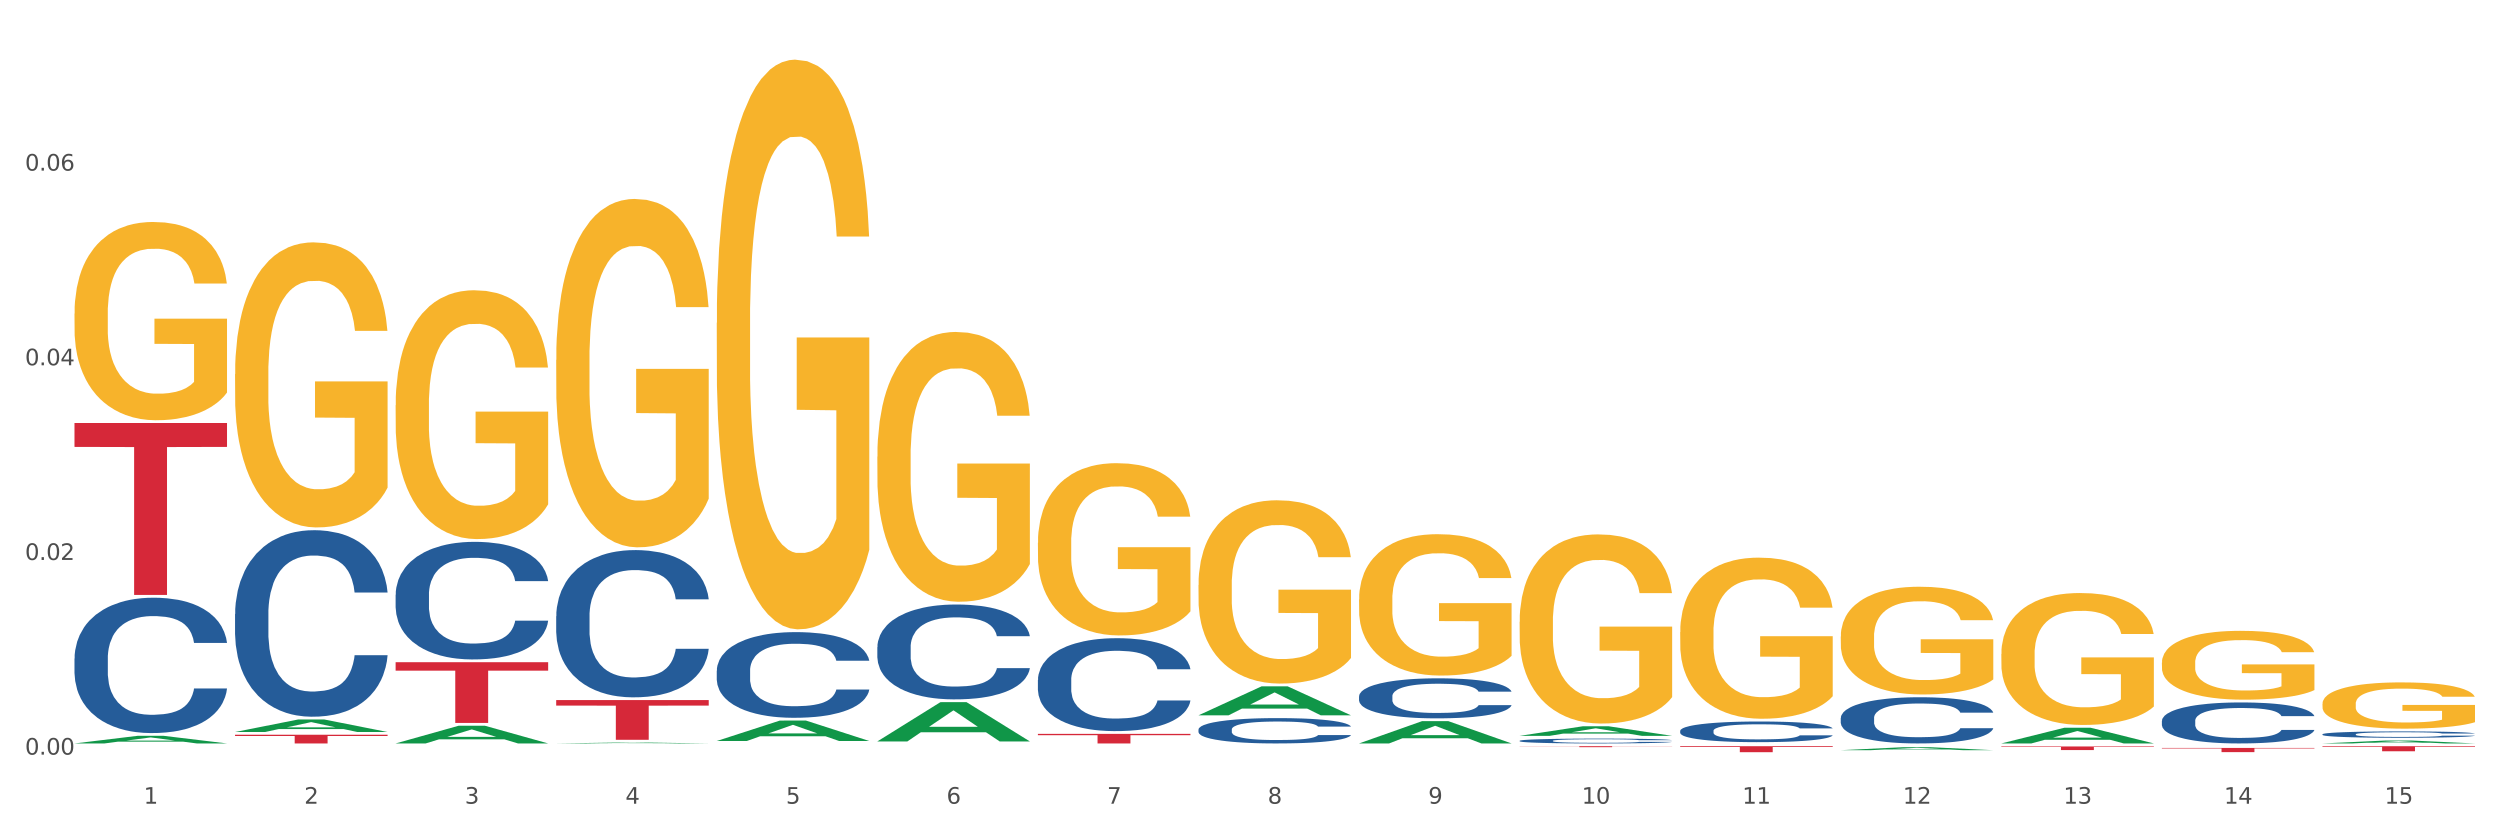 <?xml version="1.0" encoding="utf-8" standalone="no"?>
<!DOCTYPE svg PUBLIC "-//W3C//DTD SVG 1.1//EN"
  "http://www.w3.org/Graphics/SVG/1.1/DTD/svg11.dtd">
<svg xmlns:xlink="http://www.w3.org/1999/xlink" width="1080pt" height="360pt" viewBox="0 0 1080 360" xmlns="http://www.w3.org/2000/svg" version="1.1">
 <rect x="0" y="0" width="1080" height="360" fill="#333333" stroke="none"/>
 <defs>
  <style type="text/css">*{stroke-linejoin: round; stroke-linecap: butt}</style>
 </defs>
 <g id="figure_1">
  <g id="patch_1">
   <path d="M 0 360 
L 1080 360 
L 1080 0 
L 0 0 
z
" style="fill: #ffffff; stroke: #ffffff; stroke-linejoin: miter"/>
  </g>
  <g id="axes_1">
   <g id="matplotlib.axis_1">
    <g id="xtick_1">
     <g id="text_1">
      <!-- 1 -->
      <g style="fill: #4d4d4d" transform="translate(62.07 347.204) scale(0.096 -0.096)">
       <defs>
        <path id="DejaVuSans-31" d="M 794 531 
L 1825 531 
L 1825 4091 
L 703 3866 
L 703 4441 
L 1819 4666 
L 2450 4666 
L 2450 531 
L 3481 531 
L 3481 0 
L 794 0 
L 794 531 
z
" transform="scale(0.016)"/>
       </defs>
       <use xlink:href="#DejaVuSans-31"/>
      </g>
     </g>
    </g>
    <g id="xtick_2">
     <g id="text_2">
      <!-- 2 -->
      <g style="fill: #4d4d4d" transform="translate(131.436 347.204) scale(0.096 -0.096)">
       <defs>
        <path id="DejaVuSans-32" d="M 1228 531 
L 3431 531 
L 3431 0 
L 469 0 
L 469 531 
Q 828 903 1448 1529 
Q 2069 2156 2228 2338 
Q 2531 2678 2651 2914 
Q 2772 3150 2772 3378 
Q 2772 3750 2511 3984 
Q 2250 4219 1831 4219 
Q 1534 4219 1204 4116 
Q 875 4013 500 3803 
L 500 4441 
Q 881 4594 1212 4672 
Q 1544 4750 1819 4750 
Q 2544 4750 2975 4387 
Q 3406 4025 3406 3419 
Q 3406 3131 3298 2873 
Q 3191 2616 2906 2266 
Q 2828 2175 2409 1742 
Q 1991 1309 1228 531 
z
" transform="scale(0.016)"/>
       </defs>
       <use xlink:href="#DejaVuSans-32"/>
      </g>
     </g>
    </g>
    <g id="xtick_3">
     <g id="text_3">
      <!-- 3 -->
      <g style="fill: #4d4d4d" transform="translate(200.802 347.204) scale(0.096 -0.096)">
       <defs>
        <path id="DejaVuSans-33" d="M 2597 2516 
Q 3050 2419 3304 2112 
Q 3559 1806 3559 1356 
Q 3559 666 3084 287 
Q 2609 -91 1734 -91 
Q 1441 -91 1130 -33 
Q 819 25 488 141 
L 488 750 
Q 750 597 1062 519 
Q 1375 441 1716 441 
Q 2309 441 2620 675 
Q 2931 909 2931 1356 
Q 2931 1769 2642 2001 
Q 2353 2234 1838 2234 
L 1294 2234 
L 1294 2753 
L 1863 2753 
Q 2328 2753 2575 2939 
Q 2822 3125 2822 3475 
Q 2822 3834 2567 4026 
Q 2313 4219 1838 4219 
Q 1578 4219 1281 4162 
Q 984 4106 628 3988 
L 628 4550 
Q 988 4650 1302 4700 
Q 1616 4750 1894 4750 
Q 2613 4750 3031 4423 
Q 3450 4097 3450 3541 
Q 3450 3153 3228 2886 
Q 3006 2619 2597 2516 
z
" transform="scale(0.016)"/>
       </defs>
       <use xlink:href="#DejaVuSans-33"/>
      </g>
     </g>
    </g>
    <g id="xtick_4">
     <g id="text_4">
      <!-- 4 -->
      <g style="fill: #4d4d4d" transform="translate(270.169 347.204) scale(0.096 -0.096)">
       <defs>
        <path id="DejaVuSans-34" d="M 2419 4116 
L 825 1625 
L 2419 1625 
L 2419 4116 
z
M 2253 4666 
L 3047 4666 
L 3047 1625 
L 3713 1625 
L 3713 1100 
L 3047 1100 
L 3047 0 
L 2419 0 
L 2419 1100 
L 313 1100 
L 313 1709 
L 2253 4666 
z
" transform="scale(0.016)"/>
       </defs>
       <use xlink:href="#DejaVuSans-34"/>
      </g>
     </g>
    </g>
    <g id="xtick_5">
     <g id="text_5">
      <!-- 5 -->
      <g style="fill: #4d4d4d" transform="translate(339.535 347.204) scale(0.096 -0.096)">
       <defs>
        <path id="DejaVuSans-35" d="M 691 4666 
L 3169 4666 
L 3169 4134 
L 1269 4134 
L 1269 2991 
Q 1406 3038 1543 3061 
Q 1681 3084 1819 3084 
Q 2600 3084 3056 2656 
Q 3513 2228 3513 1497 
Q 3513 744 3044 326 
Q 2575 -91 1722 -91 
Q 1428 -91 1123 -41 
Q 819 9 494 109 
L 494 744 
Q 775 591 1075 516 
Q 1375 441 1709 441 
Q 2250 441 2565 725 
Q 2881 1009 2881 1497 
Q 2881 1984 2565 2268 
Q 2250 2553 1709 2553 
Q 1456 2553 1204 2497 
Q 953 2441 691 2322 
L 691 4666 
z
" transform="scale(0.016)"/>
       </defs>
       <use xlink:href="#DejaVuSans-35"/>
      </g>
     </g>
    </g>
    <g id="xtick_6">
     <g id="text_6">
      <!-- 6 -->
      <g style="fill: #4d4d4d" transform="translate(408.901 347.204) scale(0.096 -0.096)">
       <defs>
        <path id="DejaVuSans-36" d="M 2113 2584 
Q 1688 2584 1439 2293 
Q 1191 2003 1191 1497 
Q 1191 994 1439 701 
Q 1688 409 2113 409 
Q 2538 409 2786 701 
Q 3034 994 3034 1497 
Q 3034 2003 2786 2293 
Q 2538 2584 2113 2584 
z
M 3366 4563 
L 3366 3988 
Q 3128 4100 2886 4159 
Q 2644 4219 2406 4219 
Q 1781 4219 1451 3797 
Q 1122 3375 1075 2522 
Q 1259 2794 1537 2939 
Q 1816 3084 2150 3084 
Q 2853 3084 3261 2657 
Q 3669 2231 3669 1497 
Q 3669 778 3244 343 
Q 2819 -91 2113 -91 
Q 1303 -91 875 529 
Q 447 1150 447 2328 
Q 447 3434 972 4092 
Q 1497 4750 2381 4750 
Q 2619 4750 2861 4703 
Q 3103 4656 3366 4563 
z
" transform="scale(0.016)"/>
       </defs>
       <use xlink:href="#DejaVuSans-36"/>
      </g>
     </g>
    </g>
    <g id="xtick_7">
     <g id="text_7">
      <!-- 7 -->
      <g style="fill: #4d4d4d" transform="translate(478.267 347.204) scale(0.096 -0.096)">
       <defs>
        <path id="DejaVuSans-37" d="M 525 4666 
L 3525 4666 
L 3525 4397 
L 1831 0 
L 1172 0 
L 2766 4134 
L 525 4134 
L 525 4666 
z
" transform="scale(0.016)"/>
       </defs>
       <use xlink:href="#DejaVuSans-37"/>
      </g>
     </g>
    </g>
    <g id="xtick_8">
     <g id="text_8">
      <!-- 8 -->
      <g style="fill: #4d4d4d" transform="translate(547.634 347.204) scale(0.096 -0.096)">
       <defs>
        <path id="DejaVuSans-38" d="M 2034 2216 
Q 1584 2216 1326 1975 
Q 1069 1734 1069 1313 
Q 1069 891 1326 650 
Q 1584 409 2034 409 
Q 2484 409 2743 651 
Q 3003 894 3003 1313 
Q 3003 1734 2745 1975 
Q 2488 2216 2034 2216 
z
M 1403 2484 
Q 997 2584 770 2862 
Q 544 3141 544 3541 
Q 544 4100 942 4425 
Q 1341 4750 2034 4750 
Q 2731 4750 3128 4425 
Q 3525 4100 3525 3541 
Q 3525 3141 3298 2862 
Q 3072 2584 2669 2484 
Q 3125 2378 3379 2068 
Q 3634 1759 3634 1313 
Q 3634 634 3220 271 
Q 2806 -91 2034 -91 
Q 1263 -91 848 271 
Q 434 634 434 1313 
Q 434 1759 690 2068 
Q 947 2378 1403 2484 
z
M 1172 3481 
Q 1172 3119 1398 2916 
Q 1625 2713 2034 2713 
Q 2441 2713 2670 2916 
Q 2900 3119 2900 3481 
Q 2900 3844 2670 4047 
Q 2441 4250 2034 4250 
Q 1625 4250 1398 4047 
Q 1172 3844 1172 3481 
z
" transform="scale(0.016)"/>
       </defs>
       <use xlink:href="#DejaVuSans-38"/>
      </g>
     </g>
    </g>
    <g id="xtick_9">
     <g id="text_9">
      <!-- 9 -->
      <g style="fill: #4d4d4d" transform="translate(617 347.204) scale(0.096 -0.096)">
       <defs>
        <path id="DejaVuSans-39" d="M 703 97 
L 703 672 
Q 941 559 1184 500 
Q 1428 441 1663 441 
Q 2288 441 2617 861 
Q 2947 1281 2994 2138 
Q 2813 1869 2534 1725 
Q 2256 1581 1919 1581 
Q 1219 1581 811 2004 
Q 403 2428 403 3163 
Q 403 3881 828 4315 
Q 1253 4750 1959 4750 
Q 2769 4750 3195 4129 
Q 3622 3509 3622 2328 
Q 3622 1225 3098 567 
Q 2575 -91 1691 -91 
Q 1453 -91 1209 -44 
Q 966 3 703 97 
z
M 1959 2075 
Q 2384 2075 2632 2365 
Q 2881 2656 2881 3163 
Q 2881 3666 2632 3958 
Q 2384 4250 1959 4250 
Q 1534 4250 1286 3958 
Q 1038 3666 1038 3163 
Q 1038 2656 1286 2365 
Q 1534 2075 1959 2075 
z
" transform="scale(0.016)"/>
       </defs>
       <use xlink:href="#DejaVuSans-39"/>
      </g>
     </g>
    </g>
    <g id="xtick_10">
     <g id="text_10">
      <!-- 10 -->
      <g style="fill: #4d4d4d" transform="translate(683.312 347.204) scale(0.096 -0.096)">
       <defs>
        <path id="DejaVuSans-30" d="M 2034 4250 
Q 1547 4250 1301 3770 
Q 1056 3291 1056 2328 
Q 1056 1369 1301 889 
Q 1547 409 2034 409 
Q 2525 409 2770 889 
Q 3016 1369 3016 2328 
Q 3016 3291 2770 3770 
Q 2525 4250 2034 4250 
z
M 2034 4750 
Q 2819 4750 3233 4129 
Q 3647 3509 3647 2328 
Q 3647 1150 3233 529 
Q 2819 -91 2034 -91 
Q 1250 -91 836 529 
Q 422 1150 422 2328 
Q 422 3509 836 4129 
Q 1250 4750 2034 4750 
z
" transform="scale(0.016)"/>
       </defs>
       <use xlink:href="#DejaVuSans-31"/>
       <use xlink:href="#DejaVuSans-30" transform="translate(63.623 0)"/>
      </g>
     </g>
    </g>
    <g id="xtick_11">
     <g id="text_11">
      <!-- 11 -->
      <g style="fill: #4d4d4d" transform="translate(752.678 347.204) scale(0.096 -0.096)">
       <use xlink:href="#DejaVuSans-31"/>
       <use xlink:href="#DejaVuSans-31" transform="translate(63.623 0)"/>
      </g>
     </g>
    </g>
    <g id="xtick_12">
     <g id="text_12">
      <!-- 12 -->
      <g style="fill: #4d4d4d" transform="translate(822.044 347.204) scale(0.096 -0.096)">
       <use xlink:href="#DejaVuSans-31"/>
       <use xlink:href="#DejaVuSans-32" transform="translate(63.623 0)"/>
      </g>
     </g>
    </g>
    <g id="xtick_13">
     <g id="text_13">
      <!-- 13 -->
      <g style="fill: #4d4d4d" transform="translate(891.411 347.204) scale(0.096 -0.096)">
       <use xlink:href="#DejaVuSans-31"/>
       <use xlink:href="#DejaVuSans-33" transform="translate(63.623 0)"/>
      </g>
     </g>
    </g>
    <g id="xtick_14">
     <g id="text_14">
      <!-- 14 -->
      <g style="fill: #4d4d4d" transform="translate(960.777 347.204) scale(0.096 -0.096)">
       <use xlink:href="#DejaVuSans-31"/>
       <use xlink:href="#DejaVuSans-34" transform="translate(63.623 0)"/>
      </g>
     </g>
    </g>
    <g id="xtick_15">
     <g id="text_15">
      <!-- 15 -->
      <g style="fill: #4d4d4d" transform="translate(1030.143 347.204) scale(0.096 -0.096)">
       <use xlink:href="#DejaVuSans-31"/>
       <use xlink:href="#DejaVuSans-35" transform="translate(63.623 0)"/>
      </g>
     </g>
    </g>
    <g id="xtick_16"/>
    <g id="xtick_17"/>
    <g id="xtick_18"/>
    <g id="xtick_19"/>
    <g id="xtick_20"/>
    <g id="xtick_21"/>
    <g id="xtick_22"/>
    <g id="xtick_23"/>
    <g id="xtick_24"/>
    <g id="xtick_25"/>
    <g id="xtick_26"/>
    <g id="xtick_27"/>
    <g id="xtick_28"/>
    <g id="xtick_29"/>
   </g>
   <g id="matplotlib.axis_2">
    <g id="ytick_1">
     <g id="text_16">
      <!-- 0.00 -->
      <g style="fill: #4d4d4d" transform="translate(10.8 326.003) scale(0.096 -0.096)">
       <defs>
        <path id="DejaVuSans-2e" d="M 684 794 
L 1344 794 
L 1344 0 
L 684 0 
L 684 794 
z
" transform="scale(0.016)"/>
       </defs>
       <use xlink:href="#DejaVuSans-30"/>
       <use xlink:href="#DejaVuSans-2e" transform="translate(63.623 0)"/>
       <use xlink:href="#DejaVuSans-30" transform="translate(95.41 0)"/>
       <use xlink:href="#DejaVuSans-30" transform="translate(159.033 0)"/>
      </g>
     </g>
    </g>
    <g id="ytick_2">
     <g id="text_17">
      <!-- 0.02 -->
      <g style="fill: #4d4d4d" transform="translate(10.8 241.905) scale(0.096 -0.096)">
       <use xlink:href="#DejaVuSans-30"/>
       <use xlink:href="#DejaVuSans-2e" transform="translate(63.623 0)"/>
       <use xlink:href="#DejaVuSans-30" transform="translate(95.41 0)"/>
       <use xlink:href="#DejaVuSans-32" transform="translate(159.033 0)"/>
      </g>
     </g>
    </g>
    <g id="ytick_3">
     <g id="text_18">
      <!-- 0.04 -->
      <g style="fill: #4d4d4d" transform="translate(10.8 157.807) scale(0.096 -0.096)">
       <use xlink:href="#DejaVuSans-30"/>
       <use xlink:href="#DejaVuSans-2e" transform="translate(63.623 0)"/>
       <use xlink:href="#DejaVuSans-30" transform="translate(95.41 0)"/>
       <use xlink:href="#DejaVuSans-34" transform="translate(159.033 0)"/>
      </g>
     </g>
    </g>
    <g id="ytick_4">
     <g id="text_19">
      <!-- 0.06 -->
      <g style="fill: #4d4d4d" transform="translate(10.8 73.709) scale(0.096 -0.096)">
       <use xlink:href="#DejaVuSans-30"/>
       <use xlink:href="#DejaVuSans-2e" transform="translate(63.623 0)"/>
       <use xlink:href="#DejaVuSans-30" transform="translate(95.41 0)"/>
       <use xlink:href="#DejaVuSans-36" transform="translate(159.033 0)"/>
      </g>
     </g>
    </g>
    <g id="ytick_5"/>
    <g id="ytick_6"/>
    <g id="ytick_7"/>
    <g id="ytick_8"/>
   </g>
   <g id="PolyCollection_1">
    <path d="M 32.175 321.163 
L 32.243 321.16 
L 59.417 317.879 
L 70.695 317.876 
L 98.073 321.169 
L 85.029 321.169 
L 79.119 320.402 
L 51.061 320.402 
L 50.857 320.414 
L 45.151 321.169 
L 32.175 321.169 
L 32.175 321.163 
L 54.594 319.944 
L 75.586 319.941 
L 65.192 318.577 
L 65.056 318.571 
L 64.92 318.581 
L 54.526 319.941 
L 54.594 319.944 
L 32.175 321.163 
z
" clip-path="url(#p5dc2635f56)" style="fill: #109648"/>
    <path d="M 517.739 315.139 
L 517.816 315.129 
L 517.816 314.85 
L 518.05 314.47 
L 518.907 313.77 
L 519.997 313.24 
L 521.867 312.62 
L 522.88 312.36 
L 524.204 312.07 
L 526.93 311.6 
L 530.046 311.2 
L 532.227 310.98 
L 533.863 310.84 
L 537.523 310.59 
L 539.627 310.48 
L 541.808 310.39 
L 543.677 310.33 
L 546.793 310.26 
L 549.285 310.23 
L 552.167 310.22 
L 554.582 310.23 
L 557.776 310.27 
L 562.449 310.39 
L 564.241 310.46 
L 566.656 310.58 
L 569.148 310.74 
L 571.173 310.9 
L 573.51 311.13 
L 575.925 311.43 
L 578.262 311.81 
L 579.898 312.16 
L 581.222 312.53 
L 582.39 312.98 
L 583.247 313.47 
L 583.636 313.88 
L 569.382 313.88 
L 568.992 313.51 
L 568.214 313.11 
L 567.435 312.84 
L 566.578 312.62 
L 565.254 312.37 
L 564.085 312.21 
L 562.138 312.02 
L 560.346 311.9 
L 558.866 311.83 
L 557.075 311.77 
L 553.258 311.71 
L 550.532 311.71 
L 548.818 311.73 
L 546.715 311.78 
L 544.923 311.85 
L 542.82 311.97 
L 541.184 312.1 
L 539.549 312.27 
L 538.614 312.39 
L 537.212 312.61 
L 536.277 312.79 
L 535.031 313.1 
L 534.33 313.32 
L 533.084 313.89 
L 532.538 314.31 
L 532.305 314.6 
L 532.149 314.919 
L 532.149 316.479 
L 532.616 317.179 
L 533.006 317.479 
L 533.629 317.819 
L 534.797 318.259 
L 536.511 318.689 
L 538.302 318.999 
L 539.782 319.189 
L 541.184 319.329 
L 542.587 319.439 
L 544.3 319.539 
L 545.702 319.599 
L 547.805 319.659 
L 550.298 319.689 
L 552.245 319.689 
L 556.218 319.639 
L 558.009 319.589 
L 559.723 319.519 
L 561.593 319.409 
L 563.073 319.289 
L 563.929 319.199 
L 565.331 319.009 
L 566.422 318.809 
L 567.357 318.579 
L 567.98 318.379 
L 568.681 318.079 
L 569.226 317.739 
L 569.382 317.559 
L 583.636 317.559 
L 583.325 317.919 
L 582.78 318.269 
L 581.689 318.739 
L 580.832 319.009 
L 579.508 319.339 
L 578.106 319.619 
L 576.159 319.929 
L 574.367 320.159 
L 572.498 320.359 
L 570.472 320.539 
L 566.811 320.789 
L 565.487 320.859 
L 562.683 320.979 
L 560.502 321.049 
L 557.308 321.119 
L 554.037 321.159 
L 550.61 321.169 
L 547.572 321.149 
L 544.222 321.089 
L 542.119 321.029 
L 539.782 320.939 
L 537.056 320.799 
L 534.486 320.629 
L 532.071 320.429 
L 529.812 320.199 
L 527.709 319.939 
L 524.983 319.509 
L 522.957 319.089 
L 521.477 318.699 
L 520.465 318.369 
L 519.452 317.949 
L 518.907 317.659 
L 518.05 316.959 
L 517.739 316.309 
L 517.739 315.139 
z
" clip-path="url(#p5dc2635f56)" style="fill: #255c99"/>
    <path d="M 448.372 293.735 
L 448.45 293.699 
L 448.45 292.672 
L 448.684 291.279 
L 449.541 288.713 
L 450.631 286.77 
L 452.501 284.497 
L 453.513 283.543 
L 454.837 282.48 
L 457.564 280.757 
L 460.679 279.291 
L 462.861 278.484 
L 464.496 277.971 
L 468.157 277.054 
L 470.26 276.651 
L 472.441 276.321 
L 474.311 276.101 
L 477.427 275.845 
L 479.919 275.735 
L 482.801 275.698 
L 485.216 275.735 
L 488.41 275.881 
L 493.083 276.321 
L 494.875 276.578 
L 497.289 277.018 
L 499.782 277.604 
L 501.807 278.191 
L 504.144 279.034 
L 506.559 280.134 
L 508.896 281.527 
L 510.531 282.81 
L 511.856 284.167 
L 513.024 285.816 
L 513.881 287.613 
L 514.27 289.116 
L 500.016 289.116 
L 499.626 287.759 
L 498.847 286.293 
L 498.068 285.303 
L 497.212 284.497 
L 495.887 283.58 
L 494.719 282.993 
L 492.772 282.297 
L 490.98 281.857 
L 489.5 281.6 
L 487.709 281.38 
L 483.892 281.16 
L 481.165 281.16 
L 479.452 281.234 
L 477.349 281.417 
L 475.557 281.674 
L 473.454 282.114 
L 471.818 282.59 
L 470.183 283.213 
L 469.248 283.653 
L 467.846 284.46 
L 466.911 285.12 
L 465.665 286.256 
L 464.964 287.063 
L 463.717 289.153 
L 463.172 290.692 
L 462.938 291.755 
L 462.783 292.929 
L 462.783 298.648 
L 463.25 301.214 
L 463.639 302.314 
L 464.263 303.56 
L 465.431 305.173 
L 467.145 306.75 
L 468.936 307.886 
L 470.416 308.583 
L 471.818 309.096 
L 473.22 309.499 
L 474.934 309.866 
L 476.336 310.086 
L 478.439 310.306 
L 480.932 310.416 
L 482.879 310.416 
L 486.852 310.233 
L 488.643 310.049 
L 490.357 309.793 
L 492.226 309.389 
L 493.706 308.95 
L 494.563 308.62 
L 495.965 307.923 
L 497.056 307.19 
L 497.99 306.347 
L 498.614 305.613 
L 499.315 304.514 
L 499.86 303.267 
L 500.016 302.607 
L 514.27 302.607 
L 513.959 303.927 
L 513.413 305.21 
L 512.323 306.933 
L 511.466 307.923 
L 510.142 309.133 
L 508.74 310.159 
L 506.792 311.296 
L 505.001 312.139 
L 503.131 312.872 
L 501.106 313.532 
L 497.445 314.449 
L 496.121 314.705 
L 493.317 315.145 
L 491.136 315.402 
L 487.942 315.659 
L 484.671 315.805 
L 481.243 315.842 
L 478.206 315.769 
L 474.856 315.549 
L 472.753 315.329 
L 470.416 314.999 
L 467.69 314.485 
L 465.119 313.862 
L 462.705 313.129 
L 460.446 312.286 
L 458.343 311.333 
L 455.616 309.756 
L 453.591 308.216 
L 452.111 306.787 
L 451.099 305.577 
L 450.086 304.037 
L 449.541 302.974 
L 448.684 300.408 
L 448.372 298.025 
L 448.372 293.735 
z
" clip-path="url(#p5dc2635f56)" style="fill: #255c99"/>
    <path d="M 379.006 279.562 
L 379.084 279.525 
L 379.084 278.477 
L 379.318 277.054 
L 380.175 274.434 
L 381.265 272.45 
L 383.134 270.129 
L 384.147 269.156 
L 385.471 268.07 
L 388.198 266.311 
L 391.313 264.813 
L 393.494 263.99 
L 395.13 263.466 
L 398.791 262.53 
L 400.894 262.118 
L 403.075 261.781 
L 404.945 261.556 
L 408.06 261.294 
L 410.553 261.182 
L 413.435 261.145 
L 415.85 261.182 
L 419.043 261.332 
L 423.717 261.781 
L 425.509 262.043 
L 427.923 262.492 
L 430.416 263.091 
L 432.441 263.69 
L 434.778 264.551 
L 437.193 265.674 
L 439.529 267.097 
L 441.165 268.407 
L 442.489 269.792 
L 443.658 271.476 
L 444.515 273.311 
L 444.904 274.845 
L 430.65 274.845 
L 430.26 273.46 
L 429.481 271.963 
L 428.702 270.952 
L 427.845 270.129 
L 426.521 269.193 
L 425.353 268.594 
L 423.405 267.883 
L 421.614 267.434 
L 420.134 267.172 
L 418.342 266.947 
L 414.526 266.722 
L 411.799 266.722 
L 410.086 266.797 
L 407.982 266.984 
L 406.191 267.246 
L 404.088 267.696 
L 402.452 268.182 
L 400.816 268.819 
L 399.882 269.268 
L 398.479 270.091 
L 397.545 270.765 
L 396.298 271.926 
L 395.597 272.749 
L 394.351 274.883 
L 393.806 276.455 
L 393.572 277.541 
L 393.416 278.739 
L 393.416 284.578 
L 393.884 287.199 
L 394.273 288.322 
L 394.896 289.594 
L 396.065 291.242 
L 397.778 292.851 
L 399.57 294.012 
L 401.05 294.723 
L 402.452 295.247 
L 403.854 295.659 
L 405.568 296.033 
L 406.97 296.258 
L 409.073 296.482 
L 411.566 296.595 
L 413.513 296.595 
L 417.485 296.407 
L 419.277 296.22 
L 420.991 295.958 
L 422.86 295.546 
L 424.34 295.097 
L 425.197 294.76 
L 426.599 294.049 
L 427.69 293.3 
L 428.624 292.439 
L 429.247 291.691 
L 429.948 290.568 
L 430.494 289.295 
L 430.65 288.621 
L 444.904 288.621 
L 444.592 289.969 
L 444.047 291.279 
L 442.957 293.038 
L 442.1 294.049 
L 440.776 295.284 
L 439.374 296.333 
L 437.426 297.493 
L 435.635 298.354 
L 433.765 299.103 
L 431.74 299.776 
L 428.079 300.712 
L 426.755 300.974 
L 423.951 301.424 
L 421.77 301.686 
L 418.576 301.948 
L 415.304 302.097 
L 411.877 302.135 
L 408.839 302.06 
L 405.49 301.835 
L 403.387 301.611 
L 401.05 301.274 
L 398.324 300.75 
L 395.753 300.113 
L 393.339 299.365 
L 391.08 298.504 
L 388.976 297.53 
L 386.25 295.921 
L 384.225 294.349 
L 382.745 292.889 
L 381.732 291.653 
L 380.72 290.081 
L 380.175 288.995 
L 379.318 286.375 
L 379.006 283.942 
L 379.006 279.562 
z
" clip-path="url(#p5dc2635f56)" style="fill: #255c99"/>
    <path d="M 309.64 289.705 
L 309.718 289.671 
L 309.718 288.725 
L 309.951 287.44 
L 310.808 285.074 
L 311.899 283.282 
L 313.768 281.186 
L 314.781 280.307 
L 316.105 279.326 
L 318.831 277.737 
L 321.947 276.385 
L 324.128 275.641 
L 325.764 275.168 
L 329.425 274.323 
L 331.528 273.951 
L 333.709 273.647 
L 335.578 273.444 
L 338.694 273.207 
L 341.187 273.106 
L 344.069 273.072 
L 346.484 273.106 
L 349.677 273.241 
L 354.351 273.647 
L 356.142 273.883 
L 358.557 274.289 
L 361.05 274.83 
L 363.075 275.371 
L 365.412 276.148 
L 367.826 277.163 
L 370.163 278.447 
L 371.799 279.63 
L 373.123 280.881 
L 374.291 282.403 
L 375.148 284.059 
L 375.538 285.445 
L 361.283 285.445 
L 360.894 284.195 
L 360.115 282.842 
L 359.336 281.929 
L 358.479 281.186 
L 357.155 280.34 
L 355.987 279.8 
L 354.039 279.157 
L 352.248 278.752 
L 350.768 278.515 
L 348.976 278.312 
L 345.159 278.109 
L 342.433 278.109 
L 340.719 278.177 
L 338.616 278.346 
L 336.825 278.582 
L 334.722 278.988 
L 333.086 279.428 
L 331.45 280.002 
L 330.515 280.408 
L 329.113 281.152 
L 328.179 281.76 
L 326.932 282.808 
L 326.231 283.552 
L 324.985 285.479 
L 324.44 286.899 
L 324.206 287.88 
L 324.05 288.961 
L 324.05 294.235 
L 324.518 296.602 
L 324.907 297.616 
L 325.53 298.766 
L 326.699 300.253 
L 328.412 301.707 
L 330.204 302.755 
L 331.684 303.397 
L 333.086 303.87 
L 334.488 304.242 
L 336.202 304.58 
L 337.604 304.783 
L 339.707 304.986 
L 342.199 305.088 
L 344.147 305.088 
L 348.119 304.919 
L 349.911 304.749 
L 351.624 304.513 
L 353.494 304.141 
L 354.974 303.735 
L 355.831 303.431 
L 357.233 302.789 
L 358.323 302.112 
L 359.258 301.335 
L 359.881 300.659 
L 360.582 299.645 
L 361.127 298.495 
L 361.283 297.887 
L 375.538 297.887 
L 375.226 299.104 
L 374.681 300.287 
L 373.59 301.876 
L 372.734 302.789 
L 371.409 303.904 
L 370.007 304.851 
L 368.06 305.899 
L 366.268 306.676 
L 364.399 307.353 
L 362.374 307.961 
L 358.713 308.806 
L 357.389 309.043 
L 354.584 309.449 
L 352.403 309.685 
L 349.21 309.922 
L 345.938 310.057 
L 342.511 310.091 
L 339.473 310.023 
L 336.124 309.821 
L 334.021 309.618 
L 331.684 309.313 
L 328.957 308.84 
L 326.387 308.265 
L 323.972 307.589 
L 321.713 306.812 
L 319.61 305.933 
L 316.884 304.479 
L 314.859 303.059 
L 313.379 301.741 
L 312.366 300.625 
L 311.354 299.205 
L 310.808 298.225 
L 309.951 295.858 
L 309.64 293.661 
L 309.64 289.705 
z
" clip-path="url(#p5dc2635f56)" style="fill: #255c99"/>
    <path d="M 240.274 266.22 
L 240.352 266.162 
L 240.352 264.536 
L 240.585 262.328 
L 241.442 258.261 
L 242.533 255.182 
L 244.402 251.579 
L 245.415 250.069 
L 246.739 248.384 
L 249.465 245.653 
L 252.581 243.329 
L 254.762 242.051 
L 256.398 241.238 
L 260.059 239.785 
L 262.162 239.146 
L 264.343 238.623 
L 266.212 238.275 
L 269.328 237.868 
L 271.821 237.694 
L 274.703 237.636 
L 277.117 237.694 
L 280.311 237.926 
L 284.985 238.623 
L 286.776 239.03 
L 289.191 239.727 
L 291.683 240.657 
L 293.709 241.586 
L 296.045 242.923 
L 298.46 244.666 
L 300.797 246.873 
L 302.433 248.907 
L 303.757 251.057 
L 304.925 253.671 
L 305.782 256.518 
L 306.172 258.9 
L 291.917 258.9 
L 291.528 256.75 
L 290.749 254.426 
L 289.97 252.858 
L 289.113 251.579 
L 287.789 250.127 
L 286.62 249.197 
L 284.673 248.094 
L 282.881 247.396 
L 281.401 246.99 
L 279.61 246.641 
L 275.793 246.292 
L 273.067 246.292 
L 271.353 246.409 
L 269.25 246.699 
L 267.458 247.106 
L 265.355 247.803 
L 263.72 248.558 
L 262.084 249.546 
L 261.149 250.243 
L 259.747 251.521 
L 258.812 252.567 
L 257.566 254.368 
L 256.865 255.646 
L 255.619 258.958 
L 255.073 261.398 
L 254.84 263.083 
L 254.684 264.942 
L 254.684 274.006 
L 255.151 278.073 
L 255.541 279.816 
L 256.164 281.791 
L 257.332 284.347 
L 259.046 286.846 
L 260.838 288.647 
L 262.318 289.751 
L 263.72 290.564 
L 265.122 291.203 
L 266.835 291.784 
L 268.237 292.133 
L 270.341 292.481 
L 272.833 292.656 
L 274.78 292.656 
L 278.753 292.365 
L 280.545 292.075 
L 282.258 291.668 
L 284.128 291.029 
L 285.608 290.332 
L 286.465 289.809 
L 287.867 288.705 
L 288.957 287.543 
L 289.892 286.207 
L 290.515 285.045 
L 291.216 283.302 
L 291.761 281.326 
L 291.917 280.28 
L 306.172 280.28 
L 305.86 282.372 
L 305.315 284.405 
L 304.224 287.136 
L 303.367 288.705 
L 302.043 290.622 
L 300.641 292.249 
L 298.694 294.05 
L 296.902 295.386 
L 295.033 296.548 
L 293.008 297.594 
L 289.347 299.046 
L 288.022 299.453 
L 285.218 300.15 
L 283.037 300.557 
L 279.844 300.964 
L 276.572 301.196 
L 273.145 301.254 
L 270.107 301.138 
L 266.757 300.789 
L 264.654 300.441 
L 262.318 299.918 
L 259.591 299.105 
L 257.021 298.117 
L 254.606 296.955 
L 252.347 295.619 
L 250.244 294.108 
L 247.518 291.61 
L 245.493 289.17 
L 244.013 286.904 
L 243 284.986 
L 241.987 282.546 
L 241.442 280.861 
L 240.585 276.795 
L 240.274 273.018 
L 240.274 266.22 
z
" clip-path="url(#p5dc2635f56)" style="fill: #255c99"/>
    <path d="M 170.907 256.902 
L 170.985 256.856 
L 170.985 255.557 
L 171.219 253.793 
L 172.076 250.545 
L 173.166 248.086 
L 175.036 245.209 
L 176.048 244.002 
L 177.373 242.657 
L 180.099 240.476 
L 183.215 238.62 
L 185.396 237.599 
L 187.031 236.949 
L 190.692 235.789 
L 192.796 235.279 
L 194.977 234.861 
L 196.846 234.583 
L 199.962 234.258 
L 202.454 234.119 
L 205.336 234.072 
L 207.751 234.119 
L 210.945 234.304 
L 215.618 234.861 
L 217.41 235.186 
L 219.825 235.743 
L 222.317 236.485 
L 224.342 237.228 
L 226.679 238.295 
L 229.094 239.687 
L 231.431 241.45 
L 233.066 243.074 
L 234.391 244.791 
L 235.559 246.879 
L 236.416 249.153 
L 236.805 251.056 
L 222.551 251.056 
L 222.161 249.339 
L 221.382 247.483 
L 220.604 246.23 
L 219.747 245.209 
L 218.422 244.049 
L 217.254 243.306 
L 215.307 242.425 
L 213.515 241.868 
L 212.035 241.543 
L 210.244 241.265 
L 206.427 240.986 
L 203.701 240.986 
L 201.987 241.079 
L 199.884 241.311 
L 198.092 241.636 
L 195.989 242.193 
L 194.353 242.796 
L 192.718 243.585 
L 191.783 244.142 
L 190.381 245.163 
L 189.446 245.998 
L 188.2 247.436 
L 187.499 248.457 
L 186.252 251.102 
L 185.707 253.051 
L 185.474 254.397 
L 185.318 255.881 
L 185.318 263.12 
L 185.785 266.368 
L 186.175 267.76 
L 186.798 269.338 
L 187.966 271.38 
L 189.68 273.375 
L 191.471 274.814 
L 192.951 275.695 
L 194.353 276.345 
L 195.755 276.855 
L 197.469 277.319 
L 198.871 277.598 
L 200.974 277.876 
L 203.467 278.015 
L 205.414 278.015 
L 209.387 277.783 
L 211.178 277.551 
L 212.892 277.227 
L 214.761 276.716 
L 216.241 276.159 
L 217.098 275.742 
L 218.5 274.86 
L 219.591 273.932 
L 220.526 272.865 
L 221.149 271.937 
L 221.85 270.545 
L 222.395 268.967 
L 222.551 268.132 
L 236.805 268.132 
L 236.494 269.802 
L 235.949 271.426 
L 234.858 273.607 
L 234.001 274.86 
L 232.677 276.391 
L 231.275 277.691 
L 229.328 279.129 
L 227.536 280.196 
L 225.667 281.124 
L 223.641 281.96 
L 219.98 283.12 
L 218.656 283.444 
L 215.852 284.001 
L 213.671 284.326 
L 210.477 284.651 
L 207.206 284.837 
L 203.779 284.883 
L 200.741 284.79 
L 197.391 284.512 
L 195.288 284.233 
L 192.951 283.816 
L 190.225 283.166 
L 187.655 282.377 
L 185.24 281.449 
L 182.981 280.382 
L 180.878 279.175 
L 178.152 277.18 
L 176.126 275.231 
L 174.646 273.422 
L 173.634 271.89 
L 172.621 269.941 
L 172.076 268.596 
L 171.219 265.348 
L 170.907 262.331 
L 170.907 256.902 
z
" clip-path="url(#p5dc2635f56)" style="fill: #255c99"/>
    <path d="M 32.175 135.474 
L 32.253 135.395 
L 32.253 132.579 
L 32.408 130.154 
L 33.186 124.287 
L 34.353 119.437 
L 35.209 116.855 
L 36.065 114.743 
L 37.076 112.631 
L 38.321 110.441 
L 40.578 107.233 
L 41.978 105.591 
L 43.69 103.87 
L 46.802 101.366 
L 49.058 99.958 
L 51.392 98.785 
L 55.204 97.377 
L 57.694 96.751 
L 60.339 96.282 
L 63.529 95.969 
L 65.941 95.89 
L 71.231 96.125 
L 75.744 96.829 
L 77.922 97.377 
L 80.723 98.315 
L 82.201 98.941 
L 84.613 100.193 
L 87.103 101.836 
L 88.815 103.244 
L 91.382 105.904 
L 93.327 108.563 
L 95.116 111.849 
L 96.05 114.118 
L 96.75 116.23 
L 97.373 118.655 
L 97.995 122.488 
L 83.991 122.488 
L 83.446 119.75 
L 82.59 117.168 
L 81.346 114.665 
L 80.256 113.101 
L 78.389 111.145 
L 76.677 109.893 
L 74.888 108.954 
L 72.71 108.172 
L 70.998 107.781 
L 68.586 107.468 
L 63.84 107.546 
L 60.65 108.172 
L 58.472 108.954 
L 57.071 109.659 
L 55.827 110.441 
L 54.426 111.536 
L 52.792 113.179 
L 51.625 114.665 
L 50.458 116.543 
L 49.525 118.42 
L 48.669 120.61 
L 47.969 122.957 
L 47.424 125.382 
L 46.957 128.355 
L 46.568 133.283 
L 46.568 144.001 
L 46.724 146.426 
L 47.113 149.633 
L 47.58 152.058 
L 48.358 154.952 
L 49.058 156.908 
L 50.381 159.724 
L 51.859 162.071 
L 53.026 163.557 
L 54.193 164.809 
L 56.216 166.53 
L 58.472 167.938 
L 60.417 168.799 
L 63.062 169.581 
L 64.852 169.894 
L 66.408 170.05 
L 70.22 170.05 
L 72.943 169.816 
L 75.977 169.268 
L 78.311 168.564 
L 80.256 167.704 
L 82.435 166.295 
L 83.835 164.966 
L 83.835 148.616 
L 66.719 148.538 
L 66.719 137.664 
L 98.073 137.664 
L 98.073 169.581 
L 96.75 171.224 
L 95.272 172.71 
L 93.716 174.04 
L 91.382 175.683 
L 88.581 177.247 
L 86.091 178.342 
L 83.446 179.281 
L 80.334 180.142 
L 76.288 180.924 
L 73.799 181.237 
L 70.687 181.472 
L 67.03 181.55 
L 63.84 181.393 
L 60.728 181.002 
L 57.461 180.298 
L 54.271 179.281 
L 51.859 178.264 
L 49.447 177.013 
L 46.879 175.37 
L 44.857 173.805 
L 43.301 172.397 
L 41.589 170.598 
L 39.722 168.251 
L 38.321 166.139 
L 37.076 163.949 
L 35.754 161.132 
L 34.82 158.707 
L 33.887 155.656 
L 33.342 153.388 
L 32.72 149.868 
L 32.253 144.939 
L 32.175 135.474 
z
" clip-path="url(#p5dc2635f56)" style="fill: #f7b32b"/>
    <path d="M 587.105 300.805 
L 587.183 300.789 
L 587.183 300.347 
L 587.416 299.746 
L 588.273 298.64 
L 589.364 297.803 
L 591.233 296.824 
L 592.246 296.413 
L 593.57 295.955 
L 596.296 295.213 
L 599.412 294.581 
L 601.593 294.233 
L 603.229 294.012 
L 606.89 293.617 
L 608.993 293.443 
L 611.174 293.301 
L 613.043 293.206 
L 616.159 293.096 
L 618.652 293.049 
L 621.534 293.033 
L 623.948 293.049 
L 627.142 293.112 
L 631.816 293.301 
L 633.607 293.412 
L 636.022 293.601 
L 638.514 293.854 
L 640.54 294.107 
L 642.877 294.47 
L 645.291 294.944 
L 647.628 295.544 
L 649.264 296.097 
L 650.588 296.682 
L 651.756 297.393 
L 652.613 298.167 
L 653.003 298.814 
L 638.748 298.814 
L 638.359 298.23 
L 637.58 297.598 
L 636.801 297.171 
L 635.944 296.824 
L 634.62 296.429 
L 633.451 296.176 
L 631.504 295.876 
L 629.713 295.687 
L 628.233 295.576 
L 626.441 295.481 
L 622.624 295.386 
L 619.898 295.386 
L 618.184 295.418 
L 616.081 295.497 
L 614.29 295.608 
L 612.186 295.797 
L 610.551 296.002 
L 608.915 296.271 
L 607.98 296.461 
L 606.578 296.808 
L 605.643 297.092 
L 604.397 297.582 
L 603.696 297.93 
L 602.45 298.83 
L 601.905 299.493 
L 601.671 299.952 
L 601.515 300.457 
L 601.515 302.921 
L 601.982 304.027 
L 602.372 304.501 
L 602.995 305.038 
L 604.163 305.733 
L 605.877 306.412 
L 607.669 306.902 
L 609.149 307.202 
L 610.551 307.423 
L 611.953 307.597 
L 613.666 307.755 
L 615.069 307.85 
L 617.172 307.945 
L 619.664 307.992 
L 621.612 307.992 
L 625.584 307.913 
L 627.376 307.834 
L 629.089 307.723 
L 630.959 307.55 
L 632.439 307.36 
L 633.296 307.218 
L 634.698 306.918 
L 635.788 306.602 
L 636.723 306.239 
L 637.346 305.923 
L 638.047 305.449 
L 638.592 304.912 
L 638.748 304.627 
L 653.003 304.627 
L 652.691 305.196 
L 652.146 305.749 
L 651.055 306.491 
L 650.199 306.918 
L 648.874 307.439 
L 647.472 307.881 
L 645.525 308.371 
L 643.733 308.734 
L 641.864 309.05 
L 639.839 309.335 
L 636.178 309.73 
L 634.853 309.84 
L 632.049 310.03 
L 629.868 310.14 
L 626.675 310.251 
L 623.403 310.314 
L 619.976 310.33 
L 616.938 310.298 
L 613.589 310.204 
L 611.485 310.109 
L 609.149 309.967 
L 606.422 309.745 
L 603.852 309.477 
L 601.437 309.161 
L 599.178 308.798 
L 597.075 308.387 
L 594.349 307.708 
L 592.324 307.044 
L 590.844 306.428 
L 589.831 305.907 
L 588.818 305.243 
L 588.273 304.785 
L 587.416 303.68 
L 587.105 302.653 
L 587.105 300.805 
z
" clip-path="url(#p5dc2635f56)" style="fill: #255c99"/>
    <path d="M 32.175 284.485 
L 32.253 284.431 
L 32.253 282.936 
L 32.487 280.906 
L 33.343 277.168 
L 34.434 274.337 
L 36.303 271.026 
L 37.316 269.638 
L 38.64 268.089 
L 41.366 265.579 
L 44.482 263.442 
L 46.663 262.267 
L 48.299 261.52 
L 51.96 260.184 
L 54.063 259.597 
L 56.244 259.116 
L 58.114 258.796 
L 61.229 258.422 
L 63.722 258.262 
L 66.604 258.208 
L 69.019 258.262 
L 72.212 258.475 
L 76.886 259.116 
L 78.677 259.49 
L 81.092 260.131 
L 83.585 260.986 
L 85.61 261.84 
L 87.947 263.068 
L 90.361 264.671 
L 92.698 266.7 
L 94.334 268.569 
L 95.658 270.545 
L 96.827 272.949 
L 97.683 275.566 
L 98.073 277.755 
L 83.818 277.755 
L 83.429 275.779 
L 82.65 273.643 
L 81.871 272.201 
L 81.014 271.026 
L 79.69 269.691 
L 78.522 268.836 
L 76.574 267.822 
L 74.783 267.181 
L 73.303 266.807 
L 71.511 266.486 
L 67.694 266.166 
L 64.968 266.166 
L 63.255 266.273 
L 61.151 266.54 
L 59.36 266.914 
L 57.257 267.555 
L 55.621 268.249 
L 53.985 269.157 
L 53.05 269.798 
L 51.648 270.973 
L 50.714 271.934 
L 49.467 273.59 
L 48.766 274.765 
L 47.52 277.809 
L 46.975 280.052 
L 46.741 281.601 
L 46.585 283.31 
L 46.585 291.641 
L 47.053 295.38 
L 47.442 296.982 
L 48.065 298.798 
L 49.234 301.148 
L 50.947 303.444 
L 52.739 305.1 
L 54.219 306.115 
L 55.621 306.862 
L 57.023 307.45 
L 58.737 307.984 
L 60.139 308.304 
L 62.242 308.625 
L 64.734 308.785 
L 66.682 308.785 
L 70.654 308.518 
L 72.446 308.251 
L 74.16 307.877 
L 76.029 307.289 
L 77.509 306.649 
L 78.366 306.168 
L 79.768 305.153 
L 80.858 304.085 
L 81.793 302.857 
L 82.416 301.789 
L 83.117 300.186 
L 83.663 298.371 
L 83.818 297.409 
L 98.073 297.409 
L 97.761 299.332 
L 97.216 301.201 
L 96.126 303.711 
L 95.269 305.153 
L 93.945 306.916 
L 92.542 308.411 
L 90.595 310.067 
L 88.804 311.295 
L 86.934 312.363 
L 84.909 313.324 
L 81.248 314.66 
L 79.924 315.034 
L 77.12 315.674 
L 74.939 316.048 
L 71.745 316.422 
L 68.473 316.636 
L 65.046 316.689 
L 62.008 316.582 
L 58.659 316.262 
L 56.556 315.941 
L 54.219 315.461 
L 51.493 314.713 
L 48.922 313.805 
L 46.507 312.737 
L 44.248 311.509 
L 42.145 310.12 
L 39.419 307.824 
L 37.394 305.58 
L 35.914 303.498 
L 34.901 301.735 
L 33.889 299.492 
L 33.343 297.943 
L 32.487 294.205 
L 32.175 290.733 
L 32.175 284.485 
z
" clip-path="url(#p5dc2635f56)" style="fill: #255c99"/>
    <path d="M 101.541 317.419 
L 167.439 317.419 
L 167.439 317.94 
L 141.517 317.944 
L 141.517 321.169 
L 127.307 321.169 
L 127.307 317.944 
L 101.541 317.94 
L 101.541 317.423 
L 101.541 317.419 
z
" clip-path="url(#p5dc2635f56)" style="fill: #d62839"/>
    <path d="M 170.907 286.069 
L 236.805 286.069 
L 236.805 289.717 
L 210.883 289.742 
L 210.883 312.321 
L 196.673 312.321 
L 196.673 289.742 
L 170.907 289.717 
L 170.907 286.094 
L 170.907 286.069 
z
" clip-path="url(#p5dc2635f56)" style="fill: #d62839"/>
    <path d="M 240.274 302.441 
L 306.172 302.441 
L 306.172 304.823 
L 280.25 304.839 
L 280.25 319.581 
L 266.039 319.581 
L 266.039 304.839 
L 240.274 304.823 
L 240.274 302.457 
L 240.274 302.441 
z
" clip-path="url(#p5dc2635f56)" style="fill: #d62839"/>
    <path d="M 448.372 317.028 
L 514.27 317.028 
L 514.27 317.604 
L 488.348 317.608 
L 488.348 321.169 
L 474.138 321.169 
L 474.138 317.608 
L 448.372 317.604 
L 448.372 317.032 
L 448.372 317.028 
z
" clip-path="url(#p5dc2635f56)" style="fill: #d62839"/>
    <path d="M 656.471 322.355 
L 722.369 322.355 
L 722.369 322.415 
L 696.447 322.415 
L 696.447 322.782 
L 682.237 322.782 
L 682.237 322.415 
L 656.471 322.415 
L 656.471 322.356 
L 656.471 322.355 
z
" clip-path="url(#p5dc2635f56)" style="fill: #d62839"/>
    <path d="M 725.837 322.355 
L 791.735 322.355 
L 791.735 322.716 
L 765.813 322.718 
L 765.813 324.95 
L 751.603 324.95 
L 751.603 322.718 
L 725.837 322.716 
L 725.837 322.358 
L 725.837 322.355 
z
" clip-path="url(#p5dc2635f56)" style="fill: #d62839"/>
    <path d="M 864.57 322.479 
L 930.468 322.479 
L 930.468 322.692 
L 904.546 322.694 
L 904.546 324.016 
L 890.335 324.016 
L 890.335 322.694 
L 864.57 322.692 
L 864.57 322.48 
L 864.57 322.479 
z
" clip-path="url(#p5dc2635f56)" style="fill: #d62839"/>
    <path d="M 32.175 182.736 
L 98.073 182.736 
L 98.073 193.06 
L 72.151 193.129 
L 72.151 257.022 
L 57.941 257.022 
L 57.941 193.129 
L 32.175 193.06 
L 32.175 182.806 
L 32.175 182.736 
z
" clip-path="url(#p5dc2635f56)" style="fill: #d62839"/>
    <path d="M 933.936 323.096 
L 999.834 323.096 
L 999.834 323.35 
L 973.912 323.352 
L 973.912 324.929 
L 959.702 324.929 
L 959.702 323.352 
L 933.936 323.35 
L 933.936 323.097 
L 933.936 323.096 
z
" clip-path="url(#p5dc2635f56)" style="fill: #d62839"/>
    <path d="M 656.471 320.017 
L 656.549 320.015 
L 656.549 319.961 
L 656.783 319.888 
L 657.639 319.755 
L 658.73 319.653 
L 660.599 319.535 
L 661.612 319.485 
L 662.936 319.43 
L 665.662 319.34 
L 668.778 319.264 
L 670.959 319.222 
L 672.595 319.195 
L 676.256 319.147 
L 678.359 319.126 
L 680.54 319.109 
L 682.41 319.097 
L 685.525 319.084 
L 688.018 319.078 
L 690.9 319.076 
L 693.315 319.078 
L 696.508 319.086 
L 701.182 319.109 
L 702.973 319.122 
L 705.388 319.145 
L 707.881 319.176 
L 709.906 319.206 
L 712.243 319.25 
L 714.657 319.308 
L 716.994 319.38 
L 718.63 319.447 
L 719.954 319.518 
L 721.123 319.604 
L 721.979 319.697 
L 722.369 319.776 
L 708.114 319.776 
L 707.725 319.705 
L 706.946 319.629 
L 706.167 319.577 
L 705.31 319.535 
L 703.986 319.487 
L 702.818 319.457 
L 700.87 319.42 
L 699.079 319.397 
L 697.599 319.384 
L 695.807 319.373 
L 691.99 319.361 
L 689.264 319.361 
L 687.55 319.365 
L 685.447 319.374 
L 683.656 319.388 
L 681.553 319.411 
L 679.917 319.436 
L 678.281 319.468 
L 677.346 319.491 
L 675.944 319.533 
L 675.01 319.567 
L 673.763 319.627 
L 673.062 319.669 
L 671.816 319.778 
L 671.271 319.858 
L 671.037 319.913 
L 670.881 319.974 
L 670.881 320.273 
L 671.349 320.406 
L 671.738 320.464 
L 672.361 320.529 
L 673.53 320.613 
L 675.243 320.695 
L 677.035 320.754 
L 678.515 320.79 
L 679.917 320.817 
L 681.319 320.838 
L 683.033 320.857 
L 684.435 320.869 
L 686.538 320.88 
L 689.03 320.886 
L 690.978 320.886 
L 694.95 320.876 
L 696.742 320.867 
L 698.456 320.854 
L 700.325 320.833 
L 701.805 320.81 
L 702.662 320.792 
L 704.064 320.756 
L 705.154 320.718 
L 706.089 320.674 
L 706.712 320.636 
L 707.413 320.578 
L 707.959 320.513 
L 708.114 320.479 
L 722.369 320.479 
L 722.057 320.548 
L 721.512 320.615 
L 720.422 320.704 
L 719.565 320.756 
L 718.241 320.819 
L 716.838 320.873 
L 714.891 320.932 
L 713.1 320.976 
L 711.23 321.014 
L 709.205 321.048 
L 705.544 321.096 
L 704.22 321.11 
L 701.416 321.133 
L 699.235 321.146 
L 696.041 321.159 
L 692.769 321.167 
L 689.342 321.169 
L 686.304 321.165 
L 682.955 321.154 
L 680.852 321.142 
L 678.515 321.125 
L 675.789 321.098 
L 673.218 321.066 
L 670.803 321.027 
L 668.544 320.984 
L 666.441 320.934 
L 663.715 320.852 
L 661.69 320.771 
L 660.21 320.697 
L 659.197 320.634 
L 658.185 320.554 
L 657.639 320.498 
L 656.783 320.364 
L 656.471 320.24 
L 656.471 320.017 
z
" clip-path="url(#p5dc2635f56)" style="fill: #255c99"/>
    <path d="M 795.203 310.176 
L 795.281 310.158 
L 795.281 309.647 
L 795.515 308.955 
L 796.372 307.679 
L 797.462 306.712 
L 799.332 305.582 
L 800.344 305.108 
L 801.669 304.579 
L 804.395 303.723 
L 807.511 302.993 
L 809.692 302.592 
L 811.327 302.337 
L 814.988 301.881 
L 817.092 301.681 
L 819.273 301.517 
L 821.142 301.407 
L 824.258 301.28 
L 826.75 301.225 
L 829.632 301.207 
L 832.047 301.225 
L 835.241 301.298 
L 839.914 301.517 
L 841.706 301.644 
L 844.121 301.863 
L 846.613 302.155 
L 848.638 302.447 
L 850.975 302.866 
L 853.39 303.413 
L 855.727 304.105 
L 857.362 304.744 
L 858.687 305.418 
L 859.855 306.238 
L 860.712 307.132 
L 861.101 307.879 
L 846.847 307.879 
L 846.457 307.205 
L 845.678 306.475 
L 844.899 305.983 
L 844.043 305.582 
L 842.718 305.126 
L 841.55 304.835 
L 839.603 304.488 
L 837.811 304.27 
L 836.331 304.142 
L 834.54 304.033 
L 830.723 303.923 
L 827.997 303.923 
L 826.283 303.96 
L 824.18 304.051 
L 822.388 304.178 
L 820.285 304.397 
L 818.649 304.634 
L 817.014 304.944 
L 816.079 305.163 
L 814.677 305.564 
L 813.742 305.892 
L 812.496 306.457 
L 811.795 306.858 
L 810.548 307.897 
L 810.003 308.663 
L 809.77 309.192 
L 809.614 309.775 
L 809.614 312.619 
L 810.081 313.895 
L 810.471 314.442 
L 811.094 315.062 
L 812.262 315.864 
L 813.976 316.648 
L 815.767 317.213 
L 817.247 317.559 
L 818.649 317.815 
L 820.051 318.015 
L 821.765 318.197 
L 823.167 318.307 
L 825.27 318.416 
L 827.763 318.471 
L 829.71 318.471 
L 833.683 318.38 
L 835.474 318.289 
L 837.188 318.161 
L 839.057 317.96 
L 840.537 317.742 
L 841.394 317.578 
L 842.796 317.231 
L 843.887 316.867 
L 844.822 316.447 
L 845.445 316.083 
L 846.146 315.536 
L 846.691 314.916 
L 846.847 314.588 
L 861.101 314.588 
L 860.79 315.244 
L 860.245 315.882 
L 859.154 316.739 
L 858.297 317.231 
L 856.973 317.833 
L 855.571 318.343 
L 853.624 318.908 
L 851.832 319.328 
L 849.963 319.692 
L 847.937 320.02 
L 844.276 320.476 
L 842.952 320.604 
L 840.148 320.823 
L 837.967 320.95 
L 834.773 321.078 
L 831.502 321.151 
L 828.074 321.169 
L 825.037 321.132 
L 821.687 321.023 
L 819.584 320.914 
L 817.247 320.75 
L 814.521 320.494 
L 811.951 320.184 
L 809.536 319.82 
L 807.277 319.401 
L 805.174 318.927 
L 802.448 318.143 
L 800.422 317.377 
L 798.942 316.666 
L 797.93 316.064 
L 796.917 315.299 
L 796.372 314.77 
L 795.515 313.494 
L 795.203 312.309 
L 795.203 310.176 
z
" clip-path="url(#p5dc2635f56)" style="fill: #255c99"/>
    <path d="M 101.541 161.606 
L 101.619 161.494 
L 101.619 157.445 
L 101.775 153.958 
L 102.553 145.522 
L 103.72 138.548 
L 104.575 134.836 
L 105.431 131.799 
L 106.443 128.762 
L 107.688 125.612 
L 109.944 121.001 
L 111.344 118.639 
L 113.056 116.164 
L 116.168 112.565 
L 118.424 110.54 
L 120.758 108.853 
L 124.57 106.828 
L 127.06 105.928 
L 129.705 105.253 
L 132.895 104.803 
L 135.307 104.691 
L 140.598 105.028 
L 145.11 106.041 
L 147.289 106.828 
L 150.089 108.178 
L 151.568 109.078 
L 153.979 110.877 
L 156.469 113.24 
L 158.181 115.264 
L 160.748 119.089 
L 162.693 122.913 
L 164.483 127.637 
L 165.416 130.899 
L 166.117 133.936 
L 166.739 137.423 
L 167.361 142.934 
L 153.357 142.934 
L 152.812 138.998 
L 151.957 135.286 
L 150.712 131.686 
L 149.623 129.437 
L 147.755 126.625 
L 146.044 124.825 
L 144.254 123.475 
L 142.076 122.35 
L 140.364 121.788 
L 137.952 121.338 
L 133.206 121.451 
L 130.017 122.35 
L 127.838 123.475 
L 126.438 124.488 
L 125.193 125.612 
L 123.792 127.187 
L 122.159 129.549 
L 120.992 131.686 
L 119.825 134.386 
L 118.891 137.085 
L 118.035 140.235 
L 117.335 143.609 
L 116.79 147.096 
L 116.324 151.371 
L 115.935 158.457 
L 115.935 173.867 
L 116.09 177.354 
L 116.479 181.965 
L 116.946 185.452 
L 117.724 189.614 
L 118.424 192.426 
L 119.747 196.475 
L 121.225 199.85 
L 122.392 201.987 
L 123.559 203.787 
L 125.582 206.261 
L 127.838 208.286 
L 129.783 209.523 
L 132.428 210.648 
L 134.218 211.098 
L 135.774 211.323 
L 139.586 211.323 
L 142.309 210.985 
L 145.343 210.198 
L 147.678 209.186 
L 149.623 207.948 
L 151.801 205.924 
L 153.201 204.012 
L 153.201 180.503 
L 136.085 180.391 
L 136.085 164.756 
L 167.439 164.756 
L 167.439 210.648 
L 166.117 213.01 
L 164.638 215.147 
L 163.082 217.059 
L 160.748 219.421 
L 157.947 221.671 
L 155.458 223.246 
L 152.812 224.596 
L 149.7 225.833 
L 145.655 226.958 
L 143.165 227.408 
L 140.053 227.745 
L 136.396 227.857 
L 133.206 227.633 
L 130.094 227.07 
L 126.827 226.058 
L 123.637 224.596 
L 121.225 223.133 
L 118.813 221.334 
L 116.246 218.972 
L 114.223 216.722 
L 112.667 214.697 
L 110.955 212.11 
L 109.088 208.736 
L 107.688 205.699 
L 106.443 202.549 
L 105.12 198.5 
L 104.186 195.013 
L 103.253 190.626 
L 102.708 187.364 
L 102.086 182.303 
L 101.619 175.216 
L 101.541 161.606 
z
" clip-path="url(#p5dc2635f56)" style="fill: #f7b32b"/>
    <path d="M 170.907 175.061 
L 170.985 174.963 
L 170.985 171.428 
L 171.141 168.385 
L 171.919 161.022 
L 173.086 154.935 
L 173.942 151.695 
L 174.798 149.044 
L 175.809 146.394 
L 177.054 143.645 
L 179.31 139.619 
L 180.71 137.558 
L 182.422 135.398 
L 185.534 132.256 
L 187.79 130.489 
L 190.124 129.017 
L 193.937 127.249 
L 196.426 126.464 
L 199.072 125.875 
L 202.261 125.482 
L 204.673 125.384 
L 209.964 125.679 
L 214.476 126.562 
L 216.655 127.249 
L 219.456 128.427 
L 220.934 129.213 
L 223.346 130.784 
L 225.835 132.845 
L 227.547 134.613 
L 230.114 137.95 
L 232.059 141.288 
L 233.849 145.412 
L 234.783 148.259 
L 235.483 150.91 
L 236.105 153.953 
L 236.728 158.764 
L 222.723 158.764 
L 222.179 155.327 
L 221.323 152.088 
L 220.078 148.946 
L 218.989 146.983 
L 217.122 144.528 
L 215.41 142.957 
L 213.62 141.779 
L 211.442 140.798 
L 209.73 140.307 
L 207.319 139.914 
L 202.573 140.012 
L 199.383 140.798 
L 197.204 141.779 
L 195.804 142.663 
L 194.559 143.645 
L 193.159 145.019 
L 191.525 147.081 
L 190.358 148.946 
L 189.191 151.302 
L 188.257 153.659 
L 187.401 156.407 
L 186.701 159.353 
L 186.157 162.396 
L 185.69 166.127 
L 185.301 172.312 
L 185.301 185.762 
L 185.456 188.805 
L 185.845 192.83 
L 186.312 195.874 
L 187.09 199.506 
L 187.79 201.961 
L 189.113 205.495 
L 190.591 208.44 
L 191.758 210.306 
L 192.925 211.876 
L 194.948 214.036 
L 197.204 215.803 
L 199.149 216.883 
L 201.795 217.865 
L 203.584 218.258 
L 205.14 218.454 
L 208.952 218.454 
L 211.675 218.16 
L 214.71 217.472 
L 217.044 216.589 
L 218.989 215.509 
L 221.167 213.742 
L 222.568 212.073 
L 222.568 191.554 
L 205.451 191.456 
L 205.451 177.81 
L 236.805 177.81 
L 236.805 217.865 
L 235.483 219.927 
L 234.004 221.792 
L 232.448 223.461 
L 230.114 225.523 
L 227.314 227.486 
L 224.824 228.861 
L 222.179 230.039 
L 219.067 231.119 
L 215.021 232.101 
L 212.531 232.493 
L 209.419 232.788 
L 205.763 232.886 
L 202.573 232.69 
L 199.461 232.199 
L 196.193 231.315 
L 193.003 230.039 
L 190.591 228.763 
L 188.179 227.192 
L 185.612 225.13 
L 183.589 223.167 
L 182.033 221.399 
L 180.321 219.141 
L 178.454 216.196 
L 177.054 213.545 
L 175.809 210.797 
L 174.486 207.262 
L 173.553 204.219 
L 172.619 200.39 
L 172.074 197.543 
L 171.452 193.125 
L 170.985 186.94 
L 170.907 175.061 
z
" clip-path="url(#p5dc2635f56)" style="fill: #f7b32b"/>
    <path d="M 240.274 155.489 
L 240.351 155.352 
L 240.351 150.403 
L 240.507 146.142 
L 241.285 135.833 
L 242.452 127.311 
L 243.308 122.775 
L 244.164 119.064 
L 245.175 115.353 
L 246.42 111.504 
L 248.676 105.868 
L 250.077 102.982 
L 251.788 99.958 
L 254.9 95.559 
L 257.157 93.085 
L 259.491 91.023 
L 263.303 88.549 
L 265.793 87.45 
L 268.438 86.625 
L 271.628 86.075 
L 274.04 85.938 
L 279.33 86.35 
L 283.843 87.587 
L 286.021 88.549 
L 288.822 90.199 
L 290.3 91.298 
L 292.712 93.498 
L 295.202 96.384 
L 296.913 98.858 
L 299.481 103.532 
L 301.426 108.205 
L 303.215 113.978 
L 304.149 117.964 
L 304.849 121.676 
L 305.471 125.937 
L 306.094 132.672 
L 292.089 132.672 
L 291.545 127.861 
L 290.689 123.325 
L 289.444 118.927 
L 288.355 116.177 
L 286.488 112.741 
L 284.776 110.542 
L 282.987 108.892 
L 280.808 107.518 
L 279.097 106.831 
L 276.685 106.281 
L 271.939 106.418 
L 268.749 107.518 
L 266.571 108.892 
L 265.17 110.129 
L 263.925 111.504 
L 262.525 113.428 
L 260.891 116.315 
L 259.724 118.927 
L 258.557 122.225 
L 257.623 125.524 
L 256.768 129.373 
L 256.067 133.497 
L 255.523 137.758 
L 255.056 142.981 
L 254.667 151.64 
L 254.667 170.472 
L 254.823 174.733 
L 255.212 180.368 
L 255.678 184.629 
L 256.456 189.715 
L 257.157 193.151 
L 258.479 198.1 
L 259.957 202.223 
L 261.124 204.835 
L 262.291 207.034 
L 264.314 210.058 
L 266.571 212.532 
L 268.516 214.044 
L 271.161 215.419 
L 272.95 215.969 
L 274.506 216.244 
L 278.319 216.244 
L 281.042 215.831 
L 284.076 214.869 
L 286.41 213.632 
L 288.355 212.12 
L 290.533 209.646 
L 291.934 207.309 
L 291.934 178.581 
L 274.818 178.444 
L 274.818 159.338 
L 306.172 159.338 
L 306.172 215.419 
L 304.849 218.305 
L 303.371 220.917 
L 301.815 223.254 
L 299.481 226.14 
L 296.68 228.889 
L 294.19 230.814 
L 291.545 232.463 
L 288.433 233.975 
L 284.387 235.35 
L 281.897 235.9 
L 278.785 236.312 
L 275.129 236.449 
L 271.939 236.174 
L 268.827 235.487 
L 265.559 234.25 
L 262.369 232.463 
L 259.957 230.676 
L 257.546 228.477 
L 254.978 225.59 
L 252.955 222.841 
L 251.399 220.367 
L 249.688 217.206 
L 247.82 213.082 
L 246.42 209.371 
L 245.175 205.522 
L 243.853 200.574 
L 242.919 196.313 
L 241.985 190.952 
L 241.441 186.966 
L 240.818 180.781 
L 240.351 172.121 
L 240.274 155.489 
z
" clip-path="url(#p5dc2635f56)" style="fill: #f7b32b"/>
    <path d="M 309.64 139.494 
L 309.718 139.27 
L 309.718 131.178 
L 309.873 124.21 
L 310.651 107.352 
L 311.818 93.416 
L 312.674 85.999 
L 313.53 79.93 
L 314.541 73.861 
L 315.786 67.567 
L 318.042 58.352 
L 319.443 53.631 
L 321.155 48.686 
L 324.267 41.494 
L 326.523 37.448 
L 328.857 34.076 
L 332.669 30.03 
L 335.159 28.232 
L 337.804 26.883 
L 340.994 25.984 
L 343.406 25.759 
L 348.696 26.434 
L 353.209 28.457 
L 355.387 30.03 
L 358.188 32.727 
L 359.666 34.526 
L 362.078 38.122 
L 364.568 42.842 
L 366.279 46.888 
L 368.847 54.53 
L 370.792 62.173 
L 372.581 71.613 
L 373.515 78.132 
L 374.215 84.2 
L 374.838 91.168 
L 375.46 102.182 
L 361.456 102.182 
L 360.911 94.315 
L 360.055 86.898 
L 358.81 79.705 
L 357.721 75.209 
L 355.854 69.59 
L 354.142 65.994 
L 352.353 63.297 
L 350.174 61.049 
L 348.463 59.925 
L 346.051 59.026 
L 341.305 59.251 
L 338.115 61.049 
L 335.937 63.297 
L 334.536 65.319 
L 333.292 67.567 
L 331.891 70.714 
L 330.257 75.434 
L 329.09 79.705 
L 327.923 85.099 
L 326.99 90.494 
L 326.134 96.788 
L 325.434 103.531 
L 324.889 110.499 
L 324.422 119.04 
L 324.033 133.201 
L 324.033 163.995 
L 324.189 170.963 
L 324.578 180.178 
L 325.045 187.146 
L 325.823 195.463 
L 326.523 201.082 
L 327.845 209.174 
L 329.324 215.917 
L 330.491 220.188 
L 331.658 223.784 
L 333.681 228.729 
L 335.937 232.775 
L 337.882 235.248 
L 340.527 237.495 
L 342.317 238.394 
L 343.873 238.844 
L 347.685 238.844 
L 350.408 238.17 
L 353.442 236.596 
L 355.776 234.573 
L 357.721 232.101 
L 359.9 228.055 
L 361.3 224.234 
L 361.3 177.256 
L 344.184 177.031 
L 344.184 145.788 
L 375.538 145.788 
L 375.538 237.495 
L 374.215 242.215 
L 372.737 246.486 
L 371.181 250.307 
L 368.847 255.028 
L 366.046 259.523 
L 363.556 262.67 
L 360.911 265.367 
L 357.799 267.84 
L 353.753 270.087 
L 351.264 270.986 
L 348.152 271.661 
L 344.495 271.885 
L 341.305 271.436 
L 338.193 270.312 
L 334.925 268.289 
L 331.736 265.367 
L 329.324 262.445 
L 326.912 258.849 
L 324.344 254.128 
L 322.322 249.633 
L 320.766 245.587 
L 319.054 240.417 
L 317.187 233.674 
L 315.786 227.605 
L 314.541 221.312 
L 313.219 213.22 
L 312.285 206.252 
L 311.352 197.486 
L 310.807 190.967 
L 310.184 180.853 
L 309.718 166.692 
L 309.64 139.494 
z
" clip-path="url(#p5dc2635f56)" style="fill: #f7b32b"/>
    <path d="M 379.006 197.26 
L 379.084 197.154 
L 379.084 193.322 
L 379.24 190.022 
L 380.018 182.038 
L 381.185 175.438 
L 382.04 171.926 
L 382.896 169.052 
L 383.908 166.177 
L 385.152 163.197 
L 387.409 158.832 
L 388.809 156.597 
L 390.521 154.255 
L 393.633 150.849 
L 395.889 148.933 
L 398.223 147.336 
L 402.035 145.42 
L 404.525 144.568 
L 407.17 143.93 
L 410.36 143.504 
L 412.772 143.398 
L 418.062 143.717 
L 422.575 144.675 
L 424.753 145.42 
L 427.554 146.697 
L 429.032 147.549 
L 431.444 149.252 
L 433.934 151.488 
L 435.646 153.404 
L 438.213 157.023 
L 440.158 160.642 
L 441.948 165.113 
L 442.881 168.2 
L 443.581 171.074 
L 444.204 174.374 
L 444.826 179.59 
L 430.822 179.59 
L 430.277 175.864 
L 429.422 172.351 
L 428.177 168.945 
L 427.087 166.816 
L 425.22 164.155 
L 423.509 162.452 
L 421.719 161.174 
L 419.541 160.11 
L 417.829 159.578 
L 415.417 159.152 
L 410.671 159.258 
L 407.481 160.11 
L 405.303 161.174 
L 403.903 162.132 
L 402.658 163.197 
L 401.257 164.687 
L 399.624 166.923 
L 398.456 168.945 
L 397.289 171.5 
L 396.356 174.055 
L 395.5 177.035 
L 394.8 180.229 
L 394.255 183.528 
L 393.788 187.573 
L 393.399 194.28 
L 393.399 208.863 
L 393.555 212.163 
L 393.944 216.527 
L 394.411 219.827 
L 395.189 223.766 
L 395.889 226.427 
L 397.212 230.259 
L 398.69 233.453 
L 399.857 235.475 
L 401.024 237.178 
L 403.047 239.52 
L 405.303 241.436 
L 407.248 242.607 
L 409.893 243.672 
L 411.683 244.097 
L 413.239 244.31 
L 417.051 244.31 
L 419.774 243.991 
L 422.808 243.246 
L 425.142 242.288 
L 427.087 241.117 
L 429.266 239.201 
L 430.666 237.391 
L 430.666 215.144 
L 413.55 215.037 
L 413.55 200.241 
L 444.904 200.241 
L 444.904 243.672 
L 443.581 245.907 
L 442.103 247.93 
L 440.547 249.739 
L 438.213 251.975 
L 435.412 254.104 
L 432.923 255.594 
L 430.277 256.871 
L 427.165 258.042 
L 423.12 259.107 
L 420.63 259.532 
L 417.518 259.852 
L 413.861 259.958 
L 410.671 259.745 
L 407.559 259.213 
L 404.292 258.255 
L 401.102 256.871 
L 398.69 255.487 
L 396.278 253.784 
L 393.711 251.549 
L 391.688 249.42 
L 390.132 247.504 
L 388.42 245.056 
L 386.553 241.862 
L 385.152 238.988 
L 383.908 236.007 
L 382.585 232.175 
L 381.651 228.875 
L 380.718 224.724 
L 380.173 221.637 
L 379.551 216.847 
L 379.084 210.141 
L 379.006 197.26 
z
" clip-path="url(#p5dc2635f56)" style="fill: #f7b32b"/>
    <path d="M 448.372 234.478 
L 448.45 234.41 
L 448.45 231.964 
L 448.606 229.857 
L 449.384 224.759 
L 450.551 220.545 
L 451.407 218.302 
L 452.262 216.467 
L 453.274 214.632 
L 454.519 212.729 
L 456.775 209.942 
L 458.175 208.515 
L 459.887 207.019 
L 462.999 204.844 
L 465.255 203.621 
L 467.589 202.601 
L 471.402 201.378 
L 473.891 200.834 
L 476.536 200.426 
L 479.726 200.155 
L 482.138 200.087 
L 487.429 200.291 
L 491.941 200.902 
L 494.12 201.378 
L 496.92 202.194 
L 498.399 202.737 
L 500.811 203.825 
L 503.3 205.252 
L 505.012 206.476 
L 507.579 208.787 
L 509.524 211.097 
L 511.314 213.952 
L 512.247 215.923 
L 512.948 217.758 
L 513.57 219.865 
L 514.192 223.196 
L 500.188 223.196 
L 499.644 220.817 
L 498.788 218.574 
L 497.543 216.399 
L 496.454 215.04 
L 494.586 213.34 
L 492.875 212.253 
L 491.085 211.437 
L 488.907 210.758 
L 487.195 210.418 
L 484.783 210.146 
L 480.038 210.214 
L 476.848 210.758 
L 474.669 211.437 
L 473.269 212.049 
L 472.024 212.729 
L 470.624 213.68 
L 468.99 215.108 
L 467.823 216.399 
L 466.656 218.03 
L 465.722 219.661 
L 464.866 221.564 
L 464.166 223.604 
L 463.621 225.711 
L 463.155 228.293 
L 462.766 232.575 
L 462.766 241.887 
L 462.921 243.994 
L 463.31 246.781 
L 463.777 248.888 
L 464.555 251.402 
L 465.255 253.102 
L 466.578 255.548 
L 468.056 257.588 
L 469.223 258.879 
L 470.39 259.966 
L 472.413 261.462 
L 474.669 262.685 
L 476.614 263.433 
L 479.26 264.112 
L 481.049 264.384 
L 482.605 264.52 
L 486.417 264.52 
L 489.14 264.316 
L 492.175 263.841 
L 494.509 263.229 
L 496.454 262.481 
L 498.632 261.258 
L 500.033 260.102 
L 500.033 245.897 
L 482.916 245.829 
L 482.916 236.382 
L 514.27 236.382 
L 514.27 264.112 
L 512.948 265.54 
L 511.469 266.831 
L 509.913 267.987 
L 507.579 269.414 
L 504.778 270.773 
L 502.289 271.725 
L 499.644 272.54 
L 496.531 273.288 
L 492.486 273.968 
L 489.996 274.24 
L 486.884 274.444 
L 483.227 274.512 
L 480.038 274.376 
L 476.925 274.036 
L 473.658 273.424 
L 470.468 272.54 
L 468.056 271.657 
L 465.644 270.569 
L 463.077 269.142 
L 461.054 267.783 
L 459.498 266.559 
L 457.786 264.996 
L 455.919 262.957 
L 454.519 261.122 
L 453.274 259.219 
L 451.951 256.772 
L 451.018 254.665 
L 450.084 252.014 
L 449.539 250.043 
L 448.917 246.985 
L 448.45 242.703 
L 448.372 234.478 
z
" clip-path="url(#p5dc2635f56)" style="fill: #f7b32b"/>
    <path d="M 517.739 252.712 
L 517.816 252.639 
L 517.816 250.036 
L 517.972 247.794 
L 518.75 242.37 
L 519.917 237.886 
L 520.773 235.5 
L 521.629 233.547 
L 522.64 231.594 
L 523.885 229.569 
L 526.141 226.604 
L 527.542 225.086 
L 529.253 223.495 
L 532.365 221.18 
L 534.621 219.879 
L 536.956 218.794 
L 540.768 217.492 
L 543.257 216.914 
L 545.903 216.48 
L 549.093 216.19 
L 551.504 216.118 
L 556.795 216.335 
L 561.307 216.986 
L 563.486 217.492 
L 566.287 218.36 
L 567.765 218.939 
L 570.177 220.096 
L 572.666 221.614 
L 574.378 222.916 
L 576.946 225.375 
L 578.891 227.834 
L 580.68 230.871 
L 581.614 232.968 
L 582.314 234.921 
L 582.936 237.163 
L 583.559 240.707 
L 569.554 240.707 
L 569.01 238.175 
L 568.154 235.789 
L 566.909 233.475 
L 565.82 232.028 
L 563.953 230.22 
L 562.241 229.063 
L 560.452 228.195 
L 558.273 227.472 
L 556.562 227.111 
L 554.15 226.821 
L 549.404 226.894 
L 546.214 227.472 
L 544.035 228.195 
L 542.635 228.846 
L 541.39 229.569 
L 539.99 230.582 
L 538.356 232.101 
L 537.189 233.475 
L 536.022 235.21 
L 535.088 236.946 
L 534.232 238.971 
L 533.532 241.141 
L 532.988 243.382 
L 532.521 246.131 
L 532.132 250.687 
L 532.132 260.594 
L 532.287 262.836 
L 532.676 265.801 
L 533.143 268.043 
L 533.921 270.719 
L 534.621 272.527 
L 535.944 275.131 
L 537.422 277.3 
L 538.589 278.674 
L 539.756 279.831 
L 541.779 281.422 
L 544.035 282.724 
L 545.981 283.52 
L 548.626 284.243 
L 550.415 284.532 
L 551.971 284.677 
L 555.784 284.677 
L 558.507 284.46 
L 561.541 283.954 
L 563.875 283.303 
L 565.82 282.507 
L 567.998 281.206 
L 569.399 279.976 
L 569.399 264.861 
L 552.282 264.789 
L 552.282 254.737 
L 583.636 254.737 
L 583.636 284.243 
L 582.314 285.762 
L 580.836 287.136 
L 579.28 288.365 
L 576.946 289.884 
L 574.145 291.33 
L 571.655 292.343 
L 569.01 293.211 
L 565.898 294.006 
L 561.852 294.729 
L 559.362 295.019 
L 556.25 295.235 
L 552.594 295.308 
L 549.404 295.163 
L 546.292 294.802 
L 543.024 294.151 
L 539.834 293.211 
L 537.422 292.27 
L 535.01 291.113 
L 532.443 289.595 
L 530.42 288.148 
L 528.864 286.846 
L 527.153 285.183 
L 525.285 283.013 
L 523.885 281.061 
L 522.64 279.036 
L 521.317 276.432 
L 520.384 274.191 
L 519.45 271.37 
L 518.906 269.273 
L 518.283 266.018 
L 517.816 261.462 
L 517.739 252.712 
z
" clip-path="url(#p5dc2635f56)" style="fill: #f7b32b"/>
    <path d="M 725.837 315.701 
L 725.915 315.692 
L 725.915 315.464 
L 726.149 315.154 
L 727.006 314.584 
L 728.096 314.152 
L 729.966 313.646 
L 730.978 313.434 
L 732.302 313.198 
L 735.029 312.815 
L 738.144 312.489 
L 740.325 312.309 
L 741.961 312.195 
L 745.622 311.991 
L 747.725 311.902 
L 749.906 311.828 
L 751.776 311.78 
L 754.891 311.722 
L 757.384 311.698 
L 760.266 311.69 
L 762.681 311.698 
L 765.874 311.731 
L 770.548 311.828 
L 772.34 311.886 
L 774.754 311.983 
L 777.247 312.114 
L 779.272 312.244 
L 781.609 312.432 
L 784.024 312.676 
L 786.36 312.986 
L 787.996 313.271 
L 789.32 313.573 
L 790.489 313.94 
L 791.346 314.339 
L 791.735 314.673 
L 777.481 314.673 
L 777.091 314.372 
L 776.312 314.046 
L 775.533 313.826 
L 774.676 313.646 
L 773.352 313.442 
L 772.184 313.312 
L 770.237 313.157 
L 768.445 313.059 
L 766.965 313.002 
L 765.173 312.953 
L 761.357 312.904 
L 758.63 312.904 
L 756.917 312.921 
L 754.814 312.962 
L 753.022 313.019 
L 750.919 313.116 
L 749.283 313.222 
L 747.647 313.361 
L 746.713 313.459 
L 745.311 313.638 
L 744.376 313.785 
L 743.13 314.038 
L 742.429 314.217 
L 741.182 314.682 
L 740.637 315.024 
L 740.403 315.26 
L 740.248 315.521 
L 740.248 316.793 
L 740.715 317.363 
L 741.104 317.608 
L 741.727 317.885 
L 742.896 318.244 
L 744.61 318.594 
L 746.401 318.847 
L 747.881 319.002 
L 749.283 319.116 
L 750.685 319.206 
L 752.399 319.287 
L 753.801 319.336 
L 755.904 319.385 
L 758.397 319.41 
L 760.344 319.41 
L 764.317 319.369 
L 766.108 319.328 
L 767.822 319.271 
L 769.691 319.181 
L 771.171 319.083 
L 772.028 319.01 
L 773.43 318.855 
L 774.521 318.692 
L 775.455 318.505 
L 776.079 318.342 
L 776.78 318.097 
L 777.325 317.82 
L 777.481 317.673 
L 791.735 317.673 
L 791.424 317.967 
L 790.878 318.252 
L 789.788 318.635 
L 788.931 318.855 
L 787.607 319.124 
L 786.205 319.352 
L 784.257 319.605 
L 782.466 319.793 
L 780.596 319.956 
L 778.571 320.102 
L 774.91 320.306 
L 773.586 320.363 
L 770.782 320.461 
L 768.601 320.518 
L 765.407 320.575 
L 762.136 320.608 
L 758.708 320.616 
L 755.67 320.6 
L 752.321 320.551 
L 750.218 320.502 
L 747.881 320.429 
L 745.155 320.314 
L 742.584 320.176 
L 740.17 320.013 
L 737.911 319.825 
L 735.808 319.613 
L 733.081 319.263 
L 731.056 318.92 
L 729.576 318.603 
L 728.563 318.334 
L 727.551 317.991 
L 727.006 317.755 
L 726.149 317.184 
L 725.837 316.654 
L 725.837 315.701 
z
" clip-path="url(#p5dc2635f56)" style="fill: #255c99"/>
    <path d="M 587.105 258.991 
L 587.183 258.936 
L 587.183 256.928 
L 587.338 255.198 
L 588.116 251.015 
L 589.283 247.556 
L 590.139 245.716 
L 590.995 244.21 
L 592.006 242.704 
L 593.251 241.142 
L 595.507 238.855 
L 596.908 237.683 
L 598.619 236.456 
L 601.731 234.671 
L 603.988 233.667 
L 606.322 232.83 
L 610.134 231.826 
L 612.624 231.38 
L 615.269 231.045 
L 618.459 230.822 
L 620.871 230.766 
L 626.161 230.934 
L 630.674 231.436 
L 632.852 231.826 
L 635.653 232.496 
L 637.131 232.942 
L 639.543 233.834 
L 642.033 235.006 
L 643.744 236.01 
L 646.312 237.906 
L 648.257 239.803 
L 650.046 242.146 
L 650.98 243.763 
L 651.68 245.269 
L 652.302 246.999 
L 652.925 249.732 
L 638.921 249.732 
L 638.376 247.78 
L 637.52 245.939 
L 636.275 244.154 
L 635.186 243.038 
L 633.319 241.644 
L 631.607 240.751 
L 629.818 240.082 
L 627.639 239.524 
L 625.928 239.245 
L 623.516 239.022 
L 618.77 239.078 
L 615.58 239.524 
L 613.402 240.082 
L 612.001 240.584 
L 610.756 241.142 
L 609.356 241.923 
L 607.722 243.094 
L 606.555 244.154 
L 605.388 245.493 
L 604.455 246.831 
L 603.599 248.393 
L 602.898 250.067 
L 602.354 251.796 
L 601.887 253.915 
L 601.498 257.43 
L 601.498 265.072 
L 601.654 266.801 
L 602.043 269.088 
L 602.509 270.817 
L 603.287 272.881 
L 603.988 274.275 
L 605.31 276.284 
L 606.789 277.957 
L 607.956 279.017 
L 609.123 279.909 
L 611.145 281.136 
L 613.402 282.14 
L 615.347 282.754 
L 617.992 283.312 
L 619.781 283.535 
L 621.337 283.647 
L 625.15 283.647 
L 627.873 283.479 
L 630.907 283.089 
L 633.241 282.587 
L 635.186 281.973 
L 637.365 280.969 
L 638.765 280.021 
L 638.765 268.363 
L 621.649 268.307 
L 621.649 260.553 
L 653.003 260.553 
L 653.003 283.312 
L 651.68 284.483 
L 650.202 285.543 
L 648.646 286.491 
L 646.312 287.663 
L 643.511 288.778 
L 641.021 289.559 
L 638.376 290.229 
L 635.264 290.842 
L 631.218 291.4 
L 628.729 291.623 
L 625.617 291.791 
L 621.96 291.846 
L 618.77 291.735 
L 615.658 291.456 
L 612.39 290.954 
L 609.2 290.229 
L 606.789 289.504 
L 604.377 288.611 
L 601.809 287.44 
L 599.786 286.324 
L 598.23 285.32 
L 596.519 284.037 
L 594.652 282.364 
L 593.251 280.858 
L 592.006 279.296 
L 590.684 277.288 
L 589.75 275.558 
L 588.816 273.383 
L 588.272 271.765 
L 587.649 269.255 
L 587.183 265.741 
L 587.105 258.991 
z
" clip-path="url(#p5dc2635f56)" style="fill: #f7b32b"/>
    <path d="M 725.837 273.061 
L 725.915 272.997 
L 725.915 270.709 
L 726.071 268.738 
L 726.849 263.971 
L 728.016 260.029 
L 728.871 257.931 
L 729.727 256.215 
L 730.739 254.499 
L 731.984 252.719 
L 734.24 250.112 
L 735.64 248.777 
L 737.352 247.379 
L 740.464 245.345 
L 742.72 244.2 
L 745.054 243.247 
L 748.866 242.103 
L 751.356 241.594 
L 754.001 241.213 
L 757.191 240.958 
L 759.603 240.895 
L 764.894 241.086 
L 769.406 241.658 
L 771.585 242.103 
L 774.385 242.865 
L 775.864 243.374 
L 778.275 244.391 
L 780.765 245.726 
L 782.477 246.87 
L 785.044 249.032 
L 786.989 251.193 
L 788.779 253.863 
L 789.712 255.707 
L 790.412 257.423 
L 791.035 259.394 
L 791.657 262.508 
L 777.653 262.508 
L 777.108 260.284 
L 776.253 258.186 
L 775.008 256.151 
L 773.919 254.88 
L 772.051 253.291 
L 770.34 252.274 
L 768.55 251.511 
L 766.372 250.875 
L 764.66 250.557 
L 762.248 250.303 
L 757.502 250.367 
L 754.313 250.875 
L 752.134 251.511 
L 750.734 252.083 
L 749.489 252.719 
L 748.088 253.609 
L 746.455 254.944 
L 745.288 256.151 
L 744.121 257.677 
L 743.187 259.203 
L 742.331 260.983 
L 741.631 262.89 
L 741.086 264.861 
L 740.62 267.276 
L 740.23 271.281 
L 740.23 279.99 
L 740.386 281.961 
L 740.775 284.567 
L 741.242 286.538 
L 742.02 288.89 
L 742.72 290.479 
L 744.043 292.768 
L 745.521 294.675 
L 746.688 295.882 
L 747.855 296.9 
L 749.878 298.298 
L 752.134 299.442 
L 754.079 300.142 
L 756.724 300.777 
L 758.514 301.032 
L 760.07 301.159 
L 763.882 301.159 
L 766.605 300.968 
L 769.639 300.523 
L 771.974 299.951 
L 773.919 299.252 
L 776.097 298.107 
L 777.497 297.027 
L 777.497 283.741 
L 760.381 283.677 
L 760.381 274.841 
L 791.735 274.841 
L 791.735 300.777 
L 790.412 302.112 
L 788.934 303.32 
L 787.378 304.401 
L 785.044 305.736 
L 782.243 307.007 
L 779.754 307.897 
L 777.108 308.66 
L 773.996 309.359 
L 769.951 309.995 
L 767.461 310.249 
L 764.349 310.44 
L 760.692 310.503 
L 757.502 310.376 
L 754.39 310.058 
L 751.123 309.486 
L 747.933 308.66 
L 745.521 307.834 
L 743.109 306.816 
L 740.542 305.481 
L 738.519 304.21 
L 736.963 303.066 
L 735.251 301.604 
L 733.384 299.697 
L 731.984 297.98 
L 730.739 296.2 
L 729.416 293.912 
L 728.482 291.941 
L 727.549 289.462 
L 727.004 287.618 
L 726.382 284.758 
L 725.915 280.753 
L 725.837 273.061 
z
" clip-path="url(#p5dc2635f56)" style="fill: #f7b32b"/>
    <path d="M 795.203 274.978 
L 795.281 274.936 
L 795.281 273.405 
L 795.437 272.087 
L 796.215 268.898 
L 797.382 266.262 
L 798.238 264.859 
L 799.094 263.711 
L 800.105 262.563 
L 801.35 261.373 
L 803.606 259.63 
L 805.006 258.737 
L 806.718 257.801 
L 809.83 256.441 
L 812.086 255.676 
L 814.42 255.038 
L 818.233 254.273 
L 820.722 253.932 
L 823.368 253.677 
L 826.557 253.507 
L 828.969 253.465 
L 834.26 253.592 
L 838.772 253.975 
L 840.951 254.273 
L 843.752 254.783 
L 845.23 255.123 
L 847.642 255.803 
L 850.131 256.696 
L 851.843 257.461 
L 854.41 258.907 
L 856.355 260.352 
L 858.145 262.138 
L 859.078 263.371 
L 859.779 264.519 
L 860.401 265.837 
L 861.024 267.92 
L 847.019 267.92 
L 846.475 266.432 
L 845.619 265.029 
L 844.374 263.669 
L 843.285 262.818 
L 841.418 261.756 
L 839.706 261.075 
L 837.916 260.565 
L 835.738 260.14 
L 834.026 259.927 
L 831.615 259.757 
L 826.869 259.8 
L 823.679 260.14 
L 821.5 260.565 
L 820.1 260.948 
L 818.855 261.373 
L 817.455 261.968 
L 815.821 262.861 
L 814.654 263.669 
L 813.487 264.689 
L 812.553 265.71 
L 811.697 266.9 
L 810.997 268.176 
L 810.453 269.494 
L 809.986 271.109 
L 809.597 273.788 
L 809.597 279.612 
L 809.752 280.931 
L 810.141 282.674 
L 810.608 283.992 
L 811.386 285.565 
L 812.086 286.628 
L 813.409 288.158 
L 814.887 289.434 
L 816.054 290.242 
L 817.221 290.922 
L 819.244 291.857 
L 821.5 292.623 
L 823.445 293.09 
L 826.091 293.515 
L 827.88 293.685 
L 829.436 293.771 
L 833.248 293.771 
L 835.971 293.643 
L 839.006 293.345 
L 841.34 292.963 
L 843.285 292.495 
L 845.463 291.73 
L 846.864 291.007 
L 846.864 282.121 
L 829.747 282.078 
L 829.747 276.169 
L 861.101 276.169 
L 861.101 293.515 
L 859.779 294.408 
L 858.3 295.216 
L 856.744 295.939 
L 854.41 296.832 
L 851.61 297.682 
L 849.12 298.277 
L 846.475 298.787 
L 843.363 299.255 
L 839.317 299.68 
L 836.827 299.85 
L 833.715 299.978 
L 830.059 300.02 
L 826.869 299.935 
L 823.757 299.723 
L 820.489 299.34 
L 817.299 298.787 
L 814.887 298.235 
L 812.475 297.555 
L 809.908 296.662 
L 807.885 295.811 
L 806.329 295.046 
L 804.617 294.068 
L 802.75 292.793 
L 801.35 291.645 
L 800.105 290.454 
L 798.782 288.924 
L 797.849 287.606 
L 796.915 285.947 
L 796.37 284.714 
L 795.748 282.801 
L 795.281 280.123 
L 795.203 274.978 
z
" clip-path="url(#p5dc2635f56)" style="fill: #f7b32b"/>
    <path d="M 864.57 282.526 
L 864.647 282.474 
L 864.647 280.6 
L 864.803 278.987 
L 865.581 275.082 
L 866.748 271.855 
L 867.604 270.137 
L 868.46 268.732 
L 869.471 267.326 
L 870.716 265.869 
L 872.972 263.735 
L 874.373 262.641 
L 876.084 261.496 
L 879.196 259.83 
L 881.453 258.893 
L 883.787 258.113 
L 887.599 257.176 
L 890.089 256.759 
L 892.734 256.447 
L 895.924 256.239 
L 898.336 256.187 
L 903.626 256.343 
L 908.139 256.811 
L 910.317 257.176 
L 913.118 257.8 
L 914.596 258.217 
L 917.008 259.05 
L 919.498 260.143 
L 921.209 261.08 
L 923.777 262.85 
L 925.722 264.619 
L 927.511 266.806 
L 928.445 268.315 
L 929.145 269.721 
L 929.767 271.334 
L 930.39 273.885 
L 916.385 273.885 
L 915.841 272.063 
L 914.985 270.345 
L 913.74 268.68 
L 912.651 267.639 
L 910.784 266.337 
L 909.072 265.504 
L 907.283 264.88 
L 905.104 264.359 
L 903.393 264.099 
L 900.981 263.891 
L 896.235 263.943 
L 893.045 264.359 
L 890.867 264.88 
L 889.466 265.348 
L 888.221 265.869 
L 886.821 266.598 
L 885.187 267.691 
L 884.02 268.68 
L 882.853 269.929 
L 881.919 271.178 
L 881.064 272.636 
L 880.363 274.197 
L 879.819 275.811 
L 879.352 277.789 
L 878.963 281.069 
L 878.963 288.2 
L 879.119 289.814 
L 879.508 291.948 
L 879.974 293.562 
L 880.752 295.488 
L 881.453 296.789 
L 882.775 298.663 
L 884.253 300.225 
L 885.42 301.214 
L 886.587 302.047 
L 888.61 303.192 
L 890.867 304.129 
L 892.812 304.701 
L 895.457 305.222 
L 897.246 305.43 
L 898.802 305.534 
L 902.615 305.534 
L 905.338 305.378 
L 908.372 305.014 
L 910.706 304.545 
L 912.651 303.973 
L 914.829 303.036 
L 916.23 302.151 
L 916.23 291.271 
L 899.114 291.219 
L 899.114 283.984 
L 930.468 283.984 
L 930.468 305.222 
L 929.145 306.315 
L 927.667 307.304 
L 926.111 308.189 
L 923.777 309.282 
L 920.976 310.323 
L 918.486 311.052 
L 915.841 311.677 
L 912.729 312.249 
L 908.683 312.77 
L 906.193 312.978 
L 903.081 313.134 
L 899.425 313.186 
L 896.235 313.082 
L 893.123 312.822 
L 889.855 312.353 
L 886.665 311.677 
L 884.253 311 
L 881.842 310.167 
L 879.274 309.074 
L 877.251 308.033 
L 875.695 307.096 
L 873.984 305.899 
L 872.116 304.337 
L 870.716 302.932 
L 869.471 301.474 
L 868.149 299.6 
L 867.215 297.986 
L 866.281 295.956 
L 865.737 294.447 
L 865.114 292.104 
L 864.647 288.825 
L 864.57 282.526 
z
" clip-path="url(#p5dc2635f56)" style="fill: #f7b32b"/>
    <path d="M 933.936 286.266 
L 934.014 286.238 
L 934.014 285.26 
L 934.169 284.418 
L 934.947 282.38 
L 936.114 280.696 
L 936.97 279.799 
L 937.826 279.066 
L 938.837 278.332 
L 940.082 277.571 
L 942.338 276.457 
L 943.739 275.887 
L 945.45 275.289 
L 948.563 274.42 
L 950.819 273.93 
L 953.153 273.523 
L 956.965 273.034 
L 959.455 272.816 
L 962.1 272.653 
L 965.29 272.545 
L 967.702 272.518 
L 972.992 272.599 
L 977.505 272.844 
L 979.683 273.034 
L 982.484 273.36 
L 983.962 273.577 
L 986.374 274.012 
L 988.864 274.583 
L 990.575 275.072 
L 993.143 275.995 
L 995.088 276.919 
L 996.877 278.06 
L 997.811 278.848 
L 998.511 279.582 
L 999.134 280.424 
L 999.756 281.755 
L 985.752 281.755 
L 985.207 280.804 
L 984.351 279.908 
L 983.106 279.038 
L 982.017 278.495 
L 980.15 277.816 
L 978.438 277.381 
L 976.649 277.055 
L 974.47 276.783 
L 972.759 276.647 
L 970.347 276.539 
L 965.601 276.566 
L 962.411 276.783 
L 960.233 277.055 
L 958.832 277.3 
L 957.588 277.571 
L 956.187 277.952 
L 954.553 278.522 
L 953.386 279.038 
L 952.219 279.69 
L 951.286 280.343 
L 950.43 281.103 
L 949.73 281.918 
L 949.185 282.761 
L 948.718 283.793 
L 948.329 285.505 
L 948.329 289.227 
L 948.485 290.069 
L 948.874 291.183 
L 949.341 292.026 
L 950.119 293.031 
L 950.819 293.71 
L 952.141 294.688 
L 953.62 295.503 
L 954.787 296.02 
L 955.954 296.454 
L 957.977 297.052 
L 960.233 297.541 
L 962.178 297.84 
L 964.823 298.112 
L 966.613 298.22 
L 968.169 298.275 
L 971.981 298.275 
L 974.704 298.193 
L 977.738 298.003 
L 980.072 297.758 
L 982.017 297.46 
L 984.196 296.971 
L 985.596 296.509 
L 985.596 290.83 
L 968.48 290.803 
L 968.48 287.026 
L 999.834 287.026 
L 999.834 298.112 
L 998.511 298.682 
L 997.033 299.198 
L 995.477 299.66 
L 993.143 300.231 
L 990.342 300.774 
L 987.852 301.155 
L 985.207 301.481 
L 982.095 301.78 
L 978.049 302.051 
L 975.56 302.16 
L 972.448 302.242 
L 968.791 302.269 
L 965.601 302.214 
L 962.489 302.079 
L 959.221 301.834 
L 956.032 301.481 
L 953.62 301.128 
L 951.208 300.693 
L 948.64 300.122 
L 946.618 299.579 
L 945.061 299.09 
L 943.35 298.465 
L 941.483 297.65 
L 940.082 296.916 
L 938.837 296.155 
L 937.515 295.177 
L 936.581 294.335 
L 935.648 293.275 
L 935.103 292.488 
L 934.48 291.265 
L 934.014 289.553 
L 933.936 286.266 
z
" clip-path="url(#p5dc2635f56)" style="fill: #f7b32b"/>
    <path d="M 1003.302 304.029 
L 1003.38 304.011 
L 1003.38 303.354 
L 1003.535 302.788 
L 1004.314 301.419 
L 1005.481 300.287 
L 1006.336 299.685 
L 1007.192 299.192 
L 1008.204 298.699 
L 1009.448 298.188 
L 1011.705 297.44 
L 1013.105 297.056 
L 1014.817 296.655 
L 1017.929 296.071 
L 1020.185 295.742 
L 1022.519 295.468 
L 1026.331 295.14 
L 1028.821 294.994 
L 1031.466 294.884 
L 1034.656 294.811 
L 1037.068 294.793 
L 1042.358 294.848 
L 1046.871 295.012 
L 1049.049 295.14 
L 1051.85 295.359 
L 1053.328 295.505 
L 1055.74 295.797 
L 1058.23 296.18 
L 1059.942 296.509 
L 1062.509 297.129 
L 1064.454 297.75 
L 1066.244 298.517 
L 1067.177 299.046 
L 1067.877 299.539 
L 1068.5 300.105 
L 1069.122 300.999 
L 1055.118 300.999 
L 1054.573 300.36 
L 1053.717 299.758 
L 1052.473 299.174 
L 1051.383 298.809 
L 1049.516 298.352 
L 1047.805 298.06 
L 1046.015 297.841 
L 1043.837 297.659 
L 1042.125 297.568 
L 1039.713 297.495 
L 1034.967 297.513 
L 1031.777 297.659 
L 1029.599 297.841 
L 1028.199 298.006 
L 1026.954 298.188 
L 1025.553 298.444 
L 1023.919 298.827 
L 1022.752 299.174 
L 1021.585 299.612 
L 1020.652 300.05 
L 1019.796 300.561 
L 1019.096 301.109 
L 1018.551 301.675 
L 1018.084 302.368 
L 1017.695 303.518 
L 1017.695 306.019 
L 1017.851 306.585 
L 1018.24 307.333 
L 1018.707 307.899 
L 1019.485 308.575 
L 1020.185 309.031 
L 1021.508 309.688 
L 1022.986 310.236 
L 1024.153 310.582 
L 1025.32 310.875 
L 1027.343 311.276 
L 1029.599 311.605 
L 1031.544 311.805 
L 1034.189 311.988 
L 1035.979 312.061 
L 1037.535 312.098 
L 1041.347 312.098 
L 1044.07 312.043 
L 1047.104 311.915 
L 1049.438 311.751 
L 1051.383 311.55 
L 1053.562 311.221 
L 1054.962 310.911 
L 1054.962 307.096 
L 1037.846 307.078 
L 1037.846 304.54 
L 1069.2 304.54 
L 1069.2 311.988 
L 1067.877 312.371 
L 1066.399 312.718 
L 1064.843 313.028 
L 1062.509 313.412 
L 1059.708 313.777 
L 1057.219 314.032 
L 1054.573 314.251 
L 1051.461 314.452 
L 1047.416 314.635 
L 1044.926 314.708 
L 1041.814 314.763 
L 1038.157 314.781 
L 1034.967 314.744 
L 1031.855 314.653 
L 1028.588 314.489 
L 1025.398 314.251 
L 1022.986 314.014 
L 1020.574 313.722 
L 1018.007 313.339 
L 1015.984 312.974 
L 1014.428 312.645 
L 1012.716 312.225 
L 1010.849 311.678 
L 1009.448 311.185 
L 1008.204 310.674 
L 1006.881 310.017 
L 1005.947 309.451 
L 1005.014 308.739 
L 1004.469 308.209 
L 1003.847 307.388 
L 1003.38 306.238 
L 1003.302 304.029 
z
" clip-path="url(#p5dc2635f56)" style="fill: #f7b32b"/>
    <path d="M 1003.302 317.205 
L 1003.38 317.202 
L 1003.38 317.132 
L 1003.614 317.036 
L 1004.47 316.86 
L 1005.561 316.727 
L 1007.43 316.571 
L 1008.443 316.506 
L 1009.767 316.433 
L 1012.494 316.314 
L 1015.609 316.214 
L 1017.79 316.158 
L 1019.426 316.123 
L 1023.087 316.06 
L 1025.19 316.033 
L 1027.371 316.01 
L 1029.241 315.995 
L 1032.356 315.977 
L 1034.849 315.97 
L 1037.731 315.967 
L 1040.146 315.97 
L 1043.339 315.98 
L 1048.013 316.01 
L 1049.805 316.028 
L 1052.219 316.058 
L 1054.712 316.098 
L 1056.737 316.138 
L 1059.074 316.196 
L 1061.489 316.272 
L 1063.825 316.367 
L 1065.461 316.455 
L 1066.785 316.548 
L 1067.954 316.662 
L 1068.811 316.785 
L 1069.2 316.888 
L 1054.945 316.888 
L 1054.556 316.795 
L 1053.777 316.694 
L 1052.998 316.626 
L 1052.141 316.571 
L 1050.817 316.508 
L 1049.649 316.468 
L 1047.701 316.42 
L 1045.91 316.39 
L 1044.43 316.372 
L 1042.638 316.357 
L 1038.822 316.342 
L 1036.095 316.342 
L 1034.382 316.347 
L 1032.278 316.36 
L 1030.487 316.377 
L 1028.384 316.407 
L 1026.748 316.44 
L 1025.112 316.483 
L 1024.178 316.513 
L 1022.775 316.568 
L 1021.841 316.614 
L 1020.594 316.692 
L 1019.893 316.747 
L 1018.647 316.89 
L 1018.102 316.996 
L 1017.868 317.069 
L 1017.712 317.15 
L 1017.712 317.542 
L 1018.18 317.718 
L 1018.569 317.794 
L 1019.192 317.879 
L 1020.361 317.99 
L 1022.074 318.098 
L 1023.866 318.176 
L 1025.346 318.224 
L 1026.748 318.259 
L 1028.15 318.287 
L 1029.864 318.312 
L 1031.266 318.327 
L 1033.369 318.342 
L 1035.862 318.35 
L 1037.809 318.35 
L 1041.781 318.337 
L 1043.573 318.325 
L 1045.287 318.307 
L 1047.156 318.279 
L 1048.636 318.249 
L 1049.493 318.226 
L 1050.895 318.179 
L 1051.986 318.128 
L 1052.92 318.07 
L 1053.543 318.02 
L 1054.244 317.945 
L 1054.79 317.859 
L 1054.945 317.814 
L 1069.2 317.814 
L 1068.888 317.904 
L 1068.343 317.992 
L 1067.253 318.111 
L 1066.396 318.179 
L 1065.072 318.262 
L 1063.67 318.332 
L 1061.722 318.41 
L 1059.931 318.468 
L 1058.061 318.518 
L 1056.036 318.564 
L 1052.375 318.626 
L 1051.051 318.644 
L 1048.247 318.674 
L 1046.066 318.692 
L 1042.872 318.709 
L 1039.6 318.72 
L 1036.173 318.722 
L 1033.135 318.717 
L 1029.786 318.702 
L 1027.683 318.687 
L 1025.346 318.664 
L 1022.62 318.629 
L 1020.049 318.586 
L 1017.634 318.536 
L 1015.376 318.478 
L 1013.272 318.413 
L 1010.546 318.304 
L 1008.521 318.199 
L 1007.041 318.101 
L 1006.028 318.018 
L 1005.016 317.912 
L 1004.47 317.839 
L 1003.614 317.663 
L 1003.302 317.499 
L 1003.302 317.205 
z
" clip-path="url(#p5dc2635f56)" style="fill: #255c99"/>
    <path d="M 933.936 311.414 
L 934.014 311.398 
L 934.014 310.945 
L 934.247 310.33 
L 935.104 309.198 
L 936.195 308.341 
L 938.064 307.338 
L 939.077 306.917 
L 940.401 306.448 
L 943.127 305.688 
L 946.243 305.04 
L 948.424 304.685 
L 950.06 304.458 
L 953.721 304.054 
L 955.824 303.876 
L 958.005 303.73 
L 959.874 303.633 
L 962.99 303.52 
L 965.483 303.471 
L 968.365 303.455 
L 970.779 303.471 
L 973.973 303.536 
L 978.647 303.73 
L 980.438 303.843 
L 982.853 304.037 
L 985.346 304.296 
L 987.371 304.555 
L 989.708 304.927 
L 992.122 305.412 
L 994.459 306.027 
L 996.095 306.593 
L 997.419 307.192 
L 998.587 307.92 
L 999.444 308.713 
L 999.834 309.376 
L 985.579 309.376 
L 985.19 308.777 
L 984.411 308.13 
L 983.632 307.693 
L 982.775 307.338 
L 981.451 306.933 
L 980.283 306.674 
L 978.335 306.367 
L 976.544 306.173 
L 975.064 306.06 
L 973.272 305.963 
L 969.455 305.865 
L 966.729 305.865 
L 965.015 305.898 
L 962.912 305.979 
L 961.121 306.092 
L 959.018 306.286 
L 957.382 306.496 
L 955.746 306.771 
L 954.811 306.965 
L 953.409 307.321 
L 952.475 307.613 
L 951.228 308.114 
L 950.527 308.47 
L 949.281 309.392 
L 948.736 310.071 
L 948.502 310.541 
L 948.346 311.058 
L 948.346 313.582 
L 948.814 314.714 
L 949.203 315.2 
L 949.826 315.75 
L 950.995 316.461 
L 952.708 317.157 
L 954.5 317.658 
L 955.98 317.966 
L 957.382 318.192 
L 958.784 318.37 
L 960.498 318.532 
L 961.9 318.629 
L 964.003 318.726 
L 966.495 318.775 
L 968.443 318.775 
L 972.415 318.694 
L 974.207 318.613 
L 975.92 318.5 
L 977.79 318.322 
L 979.27 318.128 
L 980.127 317.982 
L 981.529 317.675 
L 982.619 317.351 
L 983.554 316.979 
L 984.177 316.656 
L 984.878 316.17 
L 985.423 315.62 
L 985.579 315.329 
L 999.834 315.329 
L 999.522 315.911 
L 998.977 316.478 
L 997.886 317.238 
L 997.03 317.675 
L 995.705 318.208 
L 994.303 318.661 
L 992.356 319.163 
L 990.564 319.535 
L 988.695 319.859 
L 986.67 320.15 
L 983.009 320.554 
L 981.685 320.667 
L 978.88 320.862 
L 976.699 320.975 
L 973.506 321.088 
L 970.234 321.153 
L 966.807 321.169 
L 963.769 321.137 
L 960.42 321.039 
L 958.317 320.942 
L 955.98 320.797 
L 953.253 320.57 
L 950.683 320.295 
L 948.268 319.972 
L 946.009 319.6 
L 943.906 319.179 
L 941.18 318.484 
L 939.155 317.804 
L 937.675 317.173 
L 936.662 316.639 
L 935.65 315.96 
L 935.104 315.491 
L 934.247 314.358 
L 933.936 313.307 
L 933.936 311.414 
z
" clip-path="url(#p5dc2635f56)" style="fill: #255c99"/>
    <path d="M 656.471 268.617 
L 656.549 268.542 
L 656.549 265.856 
L 656.704 263.542 
L 657.482 257.945 
L 658.649 253.319 
L 659.505 250.856 
L 660.361 248.841 
L 661.372 246.826 
L 662.617 244.737 
L 664.874 241.677 
L 666.274 240.11 
L 667.986 238.468 
L 671.098 236.08 
L 673.354 234.737 
L 675.688 233.618 
L 679.5 232.274 
L 681.99 231.677 
L 684.635 231.23 
L 687.825 230.931 
L 690.237 230.857 
L 695.527 231.08 
L 700.04 231.752 
L 702.218 232.274 
L 705.019 233.17 
L 706.497 233.767 
L 708.909 234.961 
L 711.399 236.528 
L 713.111 237.871 
L 715.678 240.409 
L 717.623 242.946 
L 719.412 246.08 
L 720.346 248.244 
L 721.046 250.259 
L 721.669 252.572 
L 722.291 256.229 
L 708.287 256.229 
L 707.742 253.617 
L 706.886 251.155 
L 705.642 248.767 
L 704.552 247.274 
L 702.685 245.408 
L 700.973 244.214 
L 699.184 243.319 
L 697.006 242.573 
L 695.294 242.2 
L 692.882 241.901 
L 688.136 241.976 
L 684.946 242.573 
L 682.768 243.319 
L 681.367 243.991 
L 680.123 244.737 
L 678.722 245.782 
L 677.088 247.349 
L 675.921 248.767 
L 674.754 250.558 
L 673.821 252.349 
L 672.965 254.438 
L 672.265 256.677 
L 671.72 258.99 
L 671.253 261.826 
L 670.864 266.527 
L 670.864 276.751 
L 671.02 279.064 
L 671.409 282.124 
L 671.876 284.437 
L 672.654 287.198 
L 673.354 289.064 
L 674.677 291.751 
L 676.155 293.989 
L 677.322 295.407 
L 678.489 296.601 
L 680.512 298.243 
L 682.768 299.586 
L 684.713 300.407 
L 687.358 301.153 
L 689.148 301.452 
L 690.704 301.601 
L 694.516 301.601 
L 697.239 301.377 
L 700.273 300.855 
L 702.607 300.183 
L 704.552 299.362 
L 706.731 298.019 
L 708.131 296.75 
L 708.131 281.154 
L 691.015 281.079 
L 691.015 270.706 
L 722.369 270.706 
L 722.369 301.153 
L 721.046 302.721 
L 719.568 304.138 
L 718.012 305.407 
L 715.678 306.974 
L 712.877 308.467 
L 710.387 309.511 
L 707.742 310.407 
L 704.63 311.228 
L 700.584 311.974 
L 698.095 312.273 
L 694.983 312.496 
L 691.326 312.571 
L 688.136 312.422 
L 685.024 312.049 
L 681.756 311.377 
L 678.567 310.407 
L 676.155 309.437 
L 673.743 308.243 
L 671.175 306.676 
L 669.153 305.183 
L 667.597 303.84 
L 665.885 302.124 
L 664.018 299.885 
L 662.617 297.87 
L 661.372 295.78 
L 660.05 293.094 
L 659.116 290.78 
L 658.183 287.87 
L 657.638 285.706 
L 657.016 282.348 
L 656.549 277.646 
L 656.471 268.617 
z
" clip-path="url(#p5dc2635f56)" style="fill: #f7b32b"/>
    <path d="M 1003.302 322.355 
L 1069.2 322.355 
L 1069.2 322.658 
L 1043.278 322.66 
L 1043.278 324.535 
L 1029.068 324.535 
L 1029.068 322.66 
L 1003.302 322.658 
L 1003.302 322.357 
L 1003.302 322.355 
z
" clip-path="url(#p5dc2635f56)" style="fill: #d62839"/>
    <path d="M 101.541 265.251 
L 101.619 265.177 
L 101.619 263.117 
L 101.853 260.32 
L 102.71 255.169 
L 103.8 251.268 
L 105.67 246.706 
L 106.682 244.792 
L 108.006 242.658 
L 110.733 239.199 
L 113.848 236.256 
L 116.029 234.637 
L 117.665 233.607 
L 121.326 231.767 
L 123.429 230.957 
L 125.61 230.295 
L 127.48 229.853 
L 130.595 229.338 
L 133.088 229.117 
L 135.97 229.044 
L 138.385 229.117 
L 141.578 229.412 
L 146.252 230.295 
L 148.044 230.81 
L 150.458 231.693 
L 152.951 232.871 
L 154.976 234.048 
L 157.313 235.741 
L 159.728 237.948 
L 162.064 240.745 
L 163.7 243.321 
L 165.024 246.043 
L 166.193 249.355 
L 167.05 252.961 
L 167.439 255.978 
L 153.185 255.978 
L 152.795 253.255 
L 152.016 250.312 
L 151.237 248.325 
L 150.38 246.706 
L 149.056 244.866 
L 147.888 243.689 
L 145.941 242.29 
L 144.149 241.407 
L 142.669 240.892 
L 140.877 240.451 
L 137.061 240.009 
L 134.334 240.009 
L 132.621 240.156 
L 130.518 240.524 
L 128.726 241.039 
L 126.623 241.922 
L 124.987 242.879 
L 123.351 244.13 
L 122.417 245.013 
L 121.015 246.632 
L 120.08 247.957 
L 118.834 250.238 
L 118.133 251.857 
L 116.886 256.052 
L 116.341 259.143 
L 116.107 261.277 
L 115.952 263.632 
L 115.952 275.112 
L 116.419 280.263 
L 116.808 282.471 
L 117.431 284.973 
L 118.6 288.211 
L 120.314 291.376 
L 122.105 293.657 
L 123.585 295.055 
L 124.987 296.085 
L 126.389 296.895 
L 128.103 297.631 
L 129.505 298.072 
L 131.608 298.514 
L 134.101 298.735 
L 136.048 298.735 
L 140.021 298.367 
L 141.812 297.999 
L 143.526 297.484 
L 145.395 296.674 
L 146.875 295.791 
L 147.732 295.129 
L 149.134 293.731 
L 150.225 292.259 
L 151.159 290.566 
L 151.783 289.094 
L 152.484 286.887 
L 153.029 284.384 
L 153.185 283.06 
L 167.439 283.06 
L 167.128 285.709 
L 166.582 288.285 
L 165.492 291.744 
L 164.635 293.731 
L 163.311 296.159 
L 161.909 298.22 
L 159.961 300.501 
L 158.17 302.194 
L 156.3 303.665 
L 154.275 304.99 
L 150.614 306.83 
L 149.29 307.345 
L 146.486 308.228 
L 144.305 308.743 
L 141.111 309.258 
L 137.84 309.553 
L 134.412 309.626 
L 131.374 309.479 
L 128.025 309.037 
L 125.922 308.596 
L 123.585 307.934 
L 120.859 306.903 
L 118.288 305.652 
L 115.874 304.18 
L 113.615 302.488 
L 111.512 300.575 
L 108.785 297.41 
L 106.76 294.319 
L 105.28 291.449 
L 104.267 289.021 
L 103.255 285.93 
L 102.71 283.796 
L 101.853 278.644 
L 101.541 273.861 
L 101.541 265.251 
z
" clip-path="url(#p5dc2635f56)" style="fill: #255c99"/>
    <path d="M 656.471 317.882 
L 656.539 317.878 
L 683.713 313.761 
L 694.991 313.757 
L 722.369 317.89 
L 709.325 317.89 
L 703.415 316.928 
L 675.357 316.928 
L 675.153 316.943 
L 669.447 317.89 
L 656.471 317.89 
L 656.471 317.882 
L 678.89 316.353 
L 699.882 316.349 
L 689.488 314.638 
L 689.352 314.63 
L 689.216 314.642 
L 678.822 316.349 
L 678.89 316.353 
L 656.471 317.882 
z
" clip-path="url(#p5dc2635f56)" style="fill: #109648"/>
    <path d="M 101.541 316.222 
L 101.609 316.217 
L 128.784 310.818 
L 140.061 310.813 
L 167.439 316.233 
L 154.395 316.233 
L 148.485 314.971 
L 120.427 314.971 
L 120.224 314.991 
L 114.517 316.233 
L 101.541 316.233 
L 101.541 316.222 
L 123.96 314.217 
L 144.952 314.212 
L 134.558 311.968 
L 134.422 311.958 
L 134.286 311.973 
L 123.892 314.212 
L 123.96 314.217 
L 101.541 316.222 
z
" clip-path="url(#p5dc2635f56)" style="fill: #109648"/>
    <path d="M 170.907 321.154 
L 170.975 321.147 
L 198.15 313.514 
L 209.427 313.507 
L 236.805 321.169 
L 223.762 321.169 
L 217.851 319.385 
L 189.794 319.385 
L 189.59 319.414 
L 183.883 321.169 
L 170.907 321.169 
L 170.907 321.154 
L 193.326 318.32 
L 214.319 318.313 
L 203.924 315.14 
L 203.788 315.126 
L 203.653 315.147 
L 193.258 318.313 
L 193.326 318.32 
L 170.907 321.154 
z
" clip-path="url(#p5dc2635f56)" style="fill: #109648"/>
    <path d="M 240.274 321.168 
L 240.342 321.168 
L 267.516 320.768 
L 278.793 320.767 
L 306.172 321.169 
L 293.128 321.169 
L 287.217 321.075 
L 259.16 321.075 
L 258.956 321.077 
L 253.249 321.169 
L 240.274 321.169 
L 240.274 321.168 
L 262.693 321.02 
L 283.685 321.019 
L 273.291 320.853 
L 273.155 320.852 
L 273.019 320.853 
L 262.625 321.019 
L 262.693 321.02 
L 240.274 321.168 
z
" clip-path="url(#p5dc2635f56)" style="fill: #109648"/>
    <path d="M 309.64 320.098 
L 309.708 320.089 
L 336.882 311.286 
L 348.16 311.277 
L 375.538 320.114 
L 362.494 320.114 
L 356.584 318.056 
L 328.526 318.056 
L 328.322 318.09 
L 322.616 320.114 
L 309.64 320.114 
L 309.64 320.098 
L 332.059 316.828 
L 353.051 316.82 
L 342.657 313.161 
L 342.521 313.144 
L 342.385 313.169 
L 331.991 316.82 
L 332.059 316.828 
L 309.64 320.098 
z
" clip-path="url(#p5dc2635f56)" style="fill: #109648"/>
    <path d="M 379.006 320.27 
L 379.074 320.254 
L 406.248 303.337 
L 417.526 303.321 
L 444.904 320.302 
L 431.86 320.302 
L 425.95 316.348 
L 397.892 316.348 
L 397.689 316.411 
L 391.982 320.302 
L 379.006 320.302 
L 379.006 320.27 
L 401.425 313.988 
L 422.417 313.972 
L 412.023 306.941 
L 411.887 306.909 
L 411.751 306.956 
L 401.357 313.972 
L 401.425 313.988 
L 379.006 320.27 
z
" clip-path="url(#p5dc2635f56)" style="fill: #109648"/>
    <path d="M 517.739 309.01 
L 517.806 308.998 
L 544.981 296.506 
L 556.258 296.494 
L 583.636 309.034 
L 570.593 309.034 
L 564.682 306.114 
L 536.625 306.114 
L 536.421 306.161 
L 530.714 309.034 
L 517.739 309.034 
L 517.739 309.01 
L 540.157 304.371 
L 561.15 304.359 
L 550.755 299.167 
L 550.62 299.143 
L 550.484 299.179 
L 540.089 304.359 
L 540.157 304.371 
L 517.739 309.01 
z
" clip-path="url(#p5dc2635f56)" style="fill: #109648"/>
    <path d="M 587.105 321.151 
L 587.173 321.142 
L 614.347 311.525 
L 625.624 311.516 
L 653.003 321.169 
L 639.959 321.169 
L 634.049 318.921 
L 605.991 318.921 
L 605.787 318.957 
L 600.081 321.169 
L 587.105 321.169 
L 587.105 321.151 
L 609.524 317.58 
L 630.516 317.571 
L 620.122 313.574 
L 619.986 313.556 
L 619.85 313.583 
L 609.456 317.571 
L 609.524 317.58 
L 587.105 321.151 
z
" clip-path="url(#p5dc2635f56)" style="fill: #109648"/>
    <path d="M 795.203 324.082 
L 795.271 324.08 
L 822.446 322.779 
L 833.723 322.778 
L 861.101 324.084 
L 848.058 324.084 
L 842.147 323.78 
L 814.09 323.78 
L 813.886 323.785 
L 808.179 324.084 
L 795.203 324.084 
L 795.203 324.082 
L 817.622 323.598 
L 838.615 323.597 
L 828.22 323.056 
L 828.084 323.054 
L 827.949 323.057 
L 817.554 323.597 
L 817.622 323.598 
L 795.203 324.082 
z
" clip-path="url(#p5dc2635f56)" style="fill: #109648"/>
    <path d="M 864.57 321.156 
L 864.638 321.15 
L 891.812 314.379 
L 903.089 314.373 
L 930.468 321.169 
L 917.424 321.169 
L 911.513 319.586 
L 883.456 319.586 
L 883.252 319.612 
L 877.545 321.169 
L 864.57 321.169 
L 864.57 321.156 
L 886.989 318.642 
L 907.981 318.635 
L 897.587 315.821 
L 897.451 315.809 
L 897.315 315.828 
L 886.921 318.635 
L 886.989 318.642 
L 864.57 321.156 
z
" clip-path="url(#p5dc2635f56)" style="fill: #109648"/>
    <path d="M 1003.302 321.167 
L 1003.37 321.165 
L 1030.544 319.91 
L 1041.822 319.908 
L 1069.2 321.169 
L 1056.156 321.169 
L 1050.246 320.875 
L 1022.188 320.875 
L 1021.984 320.88 
L 1016.278 321.169 
L 1003.302 321.169 
L 1003.302 321.167 
L 1025.721 320.7 
L 1046.713 320.699 
L 1036.319 320.177 
L 1036.183 320.175 
L 1036.047 320.178 
L 1025.653 320.699 
L 1025.721 320.7 
L 1003.302 321.167 
z
" clip-path="url(#p5dc2635f56)" style="fill: #109648"/>
   </g>
  </g>
 </g>
 <defs>
  <clipPath id="p5dc2635f56">
   <rect x="32.175" y="10.8" width="1037.025" height="329.109"/>
  </clipPath>
 </defs>
</svg>
